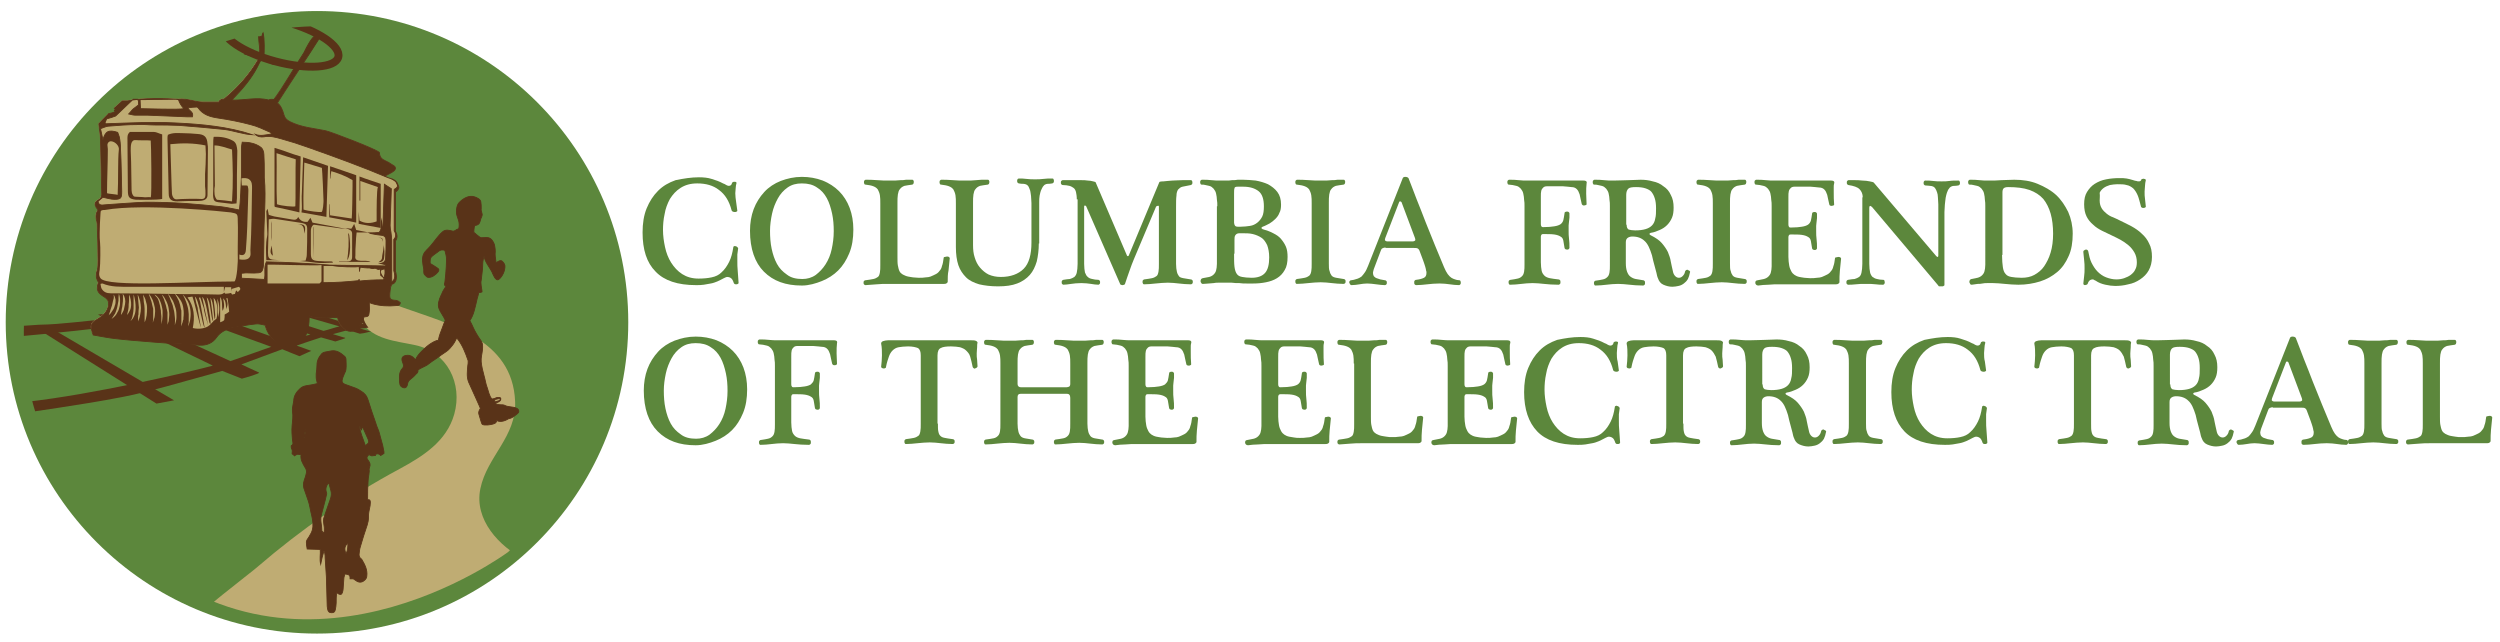 <?xml version="1.0" encoding="utf-8"?>
<!-- Generator: Adobe Illustrator 25.2.1, SVG Export Plug-In . SVG Version: 6.00 Build 0)  -->
<svg version="1.1" id="Layer_1" xmlns="http://www.w3.org/2000/svg" xmlns:xlink="http://www.w3.org/1999/xlink" x="0px" y="0px"
	 viewBox="0 0 612 157.1" style="enable-background:new 0 0 612 157.1;" xml:space="preserve">
<style type="text/css">
	.st0{fill:#5C873C;}
	.st1{clip-path:url(#SVGID_2_);fill:#BFAC73;}
	.st2{clip-path:url(#SVGID_4_);}
	.st3{fill:#593318;}
	.st4{fill:#BFAC73;}
	.st5{fill:#593318;stroke:#593318;stroke-width:0.212;stroke-miterlimit:10;}
	.st6{fill:none;stroke:#593318;stroke-width:1.93;stroke-miterlimit:10;}
</style>
<circle class="st0" cx="77.6" cy="78.9" r="76.2"/>
<g>
	<defs>
		<path id="SVGID_1_" d="M29.1,131.6l95.3-102.5l1.2-1.3c0,0,11.9,0.3,23,36.3c0,0,10.9,39.8-24.3,71.1
			C124.2,135.2,71.8,174.4,29.1,131.6z"/>
	</defs>
	<clipPath id="SVGID_2_">
		<use xlink:href="#SVGID_1_"  style="overflow:visible;"/>
	</clipPath>
	<path class="st1" d="M153.3,143.2c-8.3-2.3-17-2.3-24.8-6.2c-6.3-3.2-12.5-9.8-10.9-17.4c1.6-7.8,8.9-12.8,8.5-21.3
		c-0.6-15.4-16.3-19-28-23.2c-4.2-1.5-8.5-9.5-3.9-13.7c-0.7-0.6-0.4-0.9-0.6-1.8c-2.4,1.4-6.3,3.3-7.4,7.1c-1.2,4-0.4,8.6,2.1,12
		c3.3,4.5,8.3,4.7,13.4,5.8c7.8,1.7,11.6,9.4,9.5,16.9c-1.9,6.7-7.7,10.3-13.4,13.4c-12.5,6.7-24.1,14.8-34.8,24
		c-1.3,1.2-16.3,12.5-15.9,13.6c14.1,33.6,57.9,52.8,67.6,47c7.2-4.4,37.7-8.7,47.7-30C160.9,168.7,154.7,143.6,153.3,143.2z"/>
</g>
<g>
	<defs>
		<path id="SVGID_3_" d="M30.1,132l100.4-79.8l4.8-14c0,0-11.7-23.3-48.5-31.2c0,0-40.6-7.4-68.7,30.5C18.1,37.5-16.3,93.2,30.1,132
			z"/>
	</defs>
	<clipPath id="SVGID_4_">
		<use xlink:href="#SVGID_3_"  style="overflow:visible;"/>
	</clipPath>
	<g class="st2">
		<g>
			<g>
				<path class="st3" d="M90.2,80.2c-0.6-0.7-1.2-1.8-1.3-2.7l-7.2-1.7c1,0,1.8,0,2.6,0c0.4,0,0.8,0,1.1,0l3.7,1
					c0-0.7,0.2-1.4,0.5-2c-0.4,0.1-0.8,0.2-1.3,0.2l-1.8,0c-1.3,0-2.6-0.1-4-0.1c0.4,0.1,0.9,0.3,1.3,0.4c-1.3,0-2.5,0-3.9,0
					l-1.8-0.5c-1.4,0-2.7-0.1-4,0l1.7,0.5c-1.3,0-2.4,0-3.7,0.1l-2-0.6c-1.5,0-2.7,0-4,0.1l1.9,0.6c-1.8,0.1-3.4,0.2-5.2,0.2
					l-2.2-0.7c-1.5,0.1-3,0.1-4.2,0.2l2.1,0.7c-2.8,0.2-5.4,0.4-8.3,0.6l-2.4-0.9c-1.8,0.1-3.8,0.2-5.1,0.4l2.3,0.9
					c-3.9,0.3-7.8,0.6-11.9,0.9l-2.6-1.2c-2.2,0.1-4.6,0.2-6.5,0.4l2,1.2c-5.3,0.3-10.5,1.2-16.5,1.3c0,0-23.7,1.7-29.2,1.3
					c-0.9-0.1-1.2-0.5-1.1-2.6c0-0.6-0.9-0.9-1.2-1.4c-0.1-0.1-0.5-0.2-1.3-0.3c-2.8-0.2-5.5-0.5-8.3-0.7c-0.6,0-1.2-0.1-2.1-0.2
					l1,1.6c-0.1,0-0.2,0-0.4,0c-1-0.1-5.1-0.6-5.5-0.7c-0.1,0-0.2,0-0.3,0c-0.7-0.1-1.4-0.1-2.1-0.2l0.7,1.6c1.9,0.2,3.7,0.5,6,0.7
					c2.1,0.2,2.8,0.5,3,0.8c2.7,4.5,6.2,10,10.6,17l0.4,0.7c-2.5-0.2-4.4-0.3-6.3-0.4c-1.9-0.1-3.7-0.3-5.6-0.4l1.7,3.9
					c1.3,0.1,2.6,0.2,3.9,0.2c2.9,0.2,5.7,0.3,8.8,0.5c0.5,0.8,1,1.6,1.6,2.5c0.4,0.6,0.9,1.2,1.1,1.8c0.1,0.5,1.3,0.7,3.1,0.7
					c5.1,0.1,10.4,0,16-0.4c0,0-4.4-3.4-4.4-3.4c10.9-1.8,19.4-2.8,30.3-4.9c7.2-1.4,14.2-3.6,21.3-5.5c1.1-0.3,2.2-0.6,3.2-0.9
					l4.8,1.9c0.8-0.2,4.6-1.3,4.2-1.5c-1.2-0.5-4.3-2-4.3-2l10-3.7c0,0,4.1,1.7,4.2,1.7c1-0.4,1.9-0.9,2.9-1.3l-3.6-1.3
					c2-0.7,3.9-1.3,6-2c0,0,3.5,1,3.5,1c0.8-0.3,1.7-0.5,2.4-0.8c0.1-0.1-0.2-0.2-0.4-0.2c-0.6-0.2-2.6-0.8-2.6-0.8s2.5-0.7,3.7-1
					l2.9,0.9c1.7-0.2,1.7-0.4,2.7-0.5l-2.7-0.8C89,80.4,89.6,80.3,90.2,80.2z M6.2,98.4l-2.2-16c7.8-0.7,21.8-2.1,27.2-3l20.9,10.1
					C47.5,90.8,22.8,96.6,6.2,98.4z M56.4,88.4l-20.7-9.5c3.9-0.4,7.8-0.7,11.7-1.1c0.2,0.1,0.4,0.1,0.6,0.2
					c1.8,0.7,3.7,1.4,5.6,2.2c1.2,0.5,12.8,4.7,12.8,4.7S57.1,88.2,56.4,88.4z M69.6,83.5l-17.1-6.1c2.7-0.2,5.3-0.4,8-0.7l15.5,5.2
					C74,82.5,71.8,82.8,69.6,83.5z M79.2,81l-14.3-4.6c1.7-0.1,3.1-0.2,5-0.3l13.2,3.8C81.8,80.2,80.5,80.7,79.2,81z M74.5,75.8
					c1,0,1.8,0.1,2.9,0.1L89,79.2c-0.9,0.1-1.7,0.3-2.6,0.4C85.2,79.4,74.5,75.9,74.5,75.8z"/>
			</g>
			<polygon class="st3" points="38.3,98.8 42.6,98 12.1,80.1 8.9,80.3 			"/>
		</g>
		<g>
			<path class="st4" d="M96.5,73.5c-0.8-0.1-1.1-0.3-1.1-1.1c0-0.6,0.1-1.3,0.2-1.9c0-0.3,0.2-0.6,0.3-0.9c0.4-0.1,0.7-0.3,0.9-0.7
				c0.5-0.9,0.1-2.3,0-2.5v-7.4c0.7-0.9,0.3-1.9,0-2.4v-9.6c0.4-0.2,0.7-0.6,0.8-0.9c0.1-0.3,0-0.5-0.1-0.7
				c-0.1-0.2-0.2-0.5-0.3-0.7c-0.2-0.3-0.4-0.5-0.8-0.7c-0.3-0.2-0.7-0.3-1.1-0.4c-0.3-0.1-0.5-0.2-1.1-0.5c0.7-0.4,2.5-1.1,2.6-1.8
				c0.1-0.6-0.7-0.9-1-1.1c-0.4-0.3-0.9-0.6-1.4-0.8c-0.9-0.4-1.5-0.9-1.5-2c0-0.6-12.1-5.2-13.2-5.4c-2.9-0.6-5.9-0.8-8.7-2.2
				c-0.8-0.4-1.3-0.9-1.5-1.7c-0.3-1.1-0.7-2.2-1.6-2.9c1.8-2.9,5.8-8.8,7.5-11.6c-0.3,0-1.1-0.1-1.3-0.1c-1.8,2.7-5.2,8.5-7.2,11
				c-0.3-0.2-1-0.1-1.2,0.1c-2.9-0.8-5.9,0.1-9,0c0.3-0.4,0.5-0.6,0.7-0.8c2.1-2.2,3.9-4.6,5.3-7.4c0.3-0.6,0.7-1.2,1.1-1.8
				c1.1,0.2,2,1,3,1.2c0.1-0.3,0.4-0.2,0.5-0.4c0.3,0-2.3-0.9-2.9-1.3c0.1-1.4,0.3-2.8-0.1-4.4c-0.2,0.3-0.2,0.5-0.3,0.7
				c-0.2-0.1-0.3-0.2-0.6-0.4c0,1.3,0.4,2.5-0.2,3.7c-1.2-0.3-2.3-0.6-3.5-0.8c0,0.1,0,0.1,0,0.2c1.1,0.3,2.3,0.7,3.6,1.1
				c-2.3,4-5.2,7.2-8.6,10c-0.4-0.2-1.2,0.3-1.2,0.7c-1.3,0-2.6,0-3.8,0c-2.1,0-4.1-1-6.2-0.7c-2.8-0.2-8.6-0.4-12.4,0.4l0,0
				c-0.7,0-1.5,0-2.2,0c-0.5,0-1,0.1-1.3,0.7c-0.2,0.5,0.1,1.1,0.7,1.5c0.2,0.1,0.5,0.2,0.9,0.4c-1.7,0.8-3.5,0.2-5,1.2
				c0,0.6-0.1,1.3-0.1,1.9c0.1,1.3,0.4,2.6,0.4,3.8c0.1,4.5,0.2,8.9,0.3,13.4c0,0.7-0.3,1.1-0.9,1.4c-0.8,0.5-0.9,0.9-0.5,1.7
				c0.1,0.2,0.3,0.4,0.5,0.7c-0.6,0.9-0.6,1.8-0.3,2.8c0.1,0.4,0.1,0.8,0.1,1.1c0.1,2.8,0.2,5.6,0.2,8.4c0,0.8,0,1.8-0.2,2.5
				c-0.4,1.1-0.3,2,0.3,2.9c-0.6,1.8-0.3,2.5,1.3,3.5c1.2,0.7,1.4,1.5,1,2.8c-0.5,1.4-1.6,2.2-2.8,2.9c-1.1,0.6-1.4,1.2-1.2,2.4
				c0.1,0.4,0.2,0.8,0.4,1.3c1.8,0.3,3.6,0.7,5.5,0.9c3.3,0.4,6.7,0.6,10,0.9c3.5,0.3,7,0.4,10.5,0.7c1.8,0.1,3.2-0.5,4.2-1.9
				c0.9-1.3,2.2-1.9,3.6-2.3c2-0.4,4-0.8,6-1c0.6-0.1,1.5,0.1,2.3,0.3c0.7,2.8,2.8,4.8,5.3,4.8c3.1,0,5.5-3.1,5.5-7c0,0,0-0.1,0-0.1
				c0.6,0.3,1.2,0.5,1.9,0.5c1.1,0,2.3-0.1,3.5-0.1c0.5,0,1,0,1.5,0c0.5,2,1.8,3.4,3.2,3.4c1.5,0,2.8-1.4,3.3-3.5
				c1.1-0.1,1.2-0.2,1.3-1.3c0.1-0.7,0-1.4,0-2.2c0.3,0.1,0.5,0.1,0.6,0.2c2,0.6,4,0.7,6.1,0.5c0.4,0,0.8,0,0.9-0.7
				C97.4,73.5,96.9,73.5,96.5,73.5z"/>
			<g>
				<path class="st5" d="M96.5,73.5c-0.8-0.1-1.1-0.3-1.1-1.1c0-0.6,0.1-1.3,0.2-1.9c0-0.3,0.2-0.6,0.3-0.9c0.4-0.1,0.7-0.3,0.9-0.7
					c0.5-0.9,0.1-2.3,0-2.5v-7.4c0.7-0.9,0.3-1.9,0-2.4v-9.6c0.4-0.2,0.7-0.6,0.8-0.9c0.1-0.3,0-0.5-0.1-0.7
					c-0.1-0.2-0.2-0.5-0.3-0.7c-0.2-0.3-0.4-0.5-0.8-0.7c-0.3-0.2-0.7-0.3-1.1-0.4c-0.3-0.1-0.5-0.2-1.1-0.5
					c0.7-0.4,2.5-1.1,2.6-1.8c0.1-0.6-0.7-0.9-1-1.1c-0.4-0.3-0.9-0.6-1.4-0.8c-0.9-0.4-1.5-0.9-1.5-2c0-0.6-12.1-5.2-13.2-5.4
					c-2.9-0.6-5.9-0.8-8.7-2.2c-0.8-0.4-1.3-0.9-1.5-1.7c-0.3-1.1-0.7-2.2-1.6-2.9c1.8-2.9,8.4-12.8,10.2-15.7
					c-0.3,0-0.5-3.2-3.7,3.4c-1.8,2.7-5.4,9-7.4,11.5c-0.3-0.2-1-0.1-1.2,0.1c-2.9-0.8-5.9,0.1-9,0c0.3-0.4,0.5-0.6,0.7-0.8
					c2.1-2.2,4.1-4.6,5.5-7.3c0.3-0.6,0.6-1.3,1-1.8c1.1,0.2,2,1,3,1.2c0.1-0.3,0.4-0.2,0.5-0.4c0.3,0-2.3-0.9-2.9-1.3
					c0.1-1.4,0.2-4.6-0.2-6.1c-0.2,0.3-0.2,0.7-0.3,0.9c-0.2-0.1-0.5,0.2-0.8,0.1c0,1.3,0.6,3.6,0,4.8c-1.2-0.3-2.3-0.6-3.5-0.8
					c0,0.1,0,0.1,0,0.2c1.1,0.3,2.3,0.7,3.6,1.1c-2.3,4-5.2,7.2-8.6,10c-0.4-0.2-1.2,0.3-1.2,0.7c-1.3,0-2.6,0-3.8,0
					c-2.1,0-4.1-1-6.2-0.7c-2.8-0.2-8.6-0.4-12.4,0.4l0,0c-0.7,0-1.5,0-2.2,0c-0.5,0-1,0.1-1.3,0.7c-0.2,0.5,0.1,1.1,0.7,1.5
					c0.2,0.1-1-0.1-0.1,0.4c-1.7,0.8-2.5,0.3-4,1.2c0,0.6-0.1,1.3-0.1,1.9c0.1,1.3,0.4,2.6,0.4,3.8c0.1,4.5,0.2,8.9,0.3,13.4
					c0,0.7-0.3,1.1-0.9,1.4c-0.8,0.5-0.9,0.9-0.5,1.7c0.1,0.2,0.3,0.4,0.5,0.7c-0.6,0.9-0.6,1.8-0.3,2.8c0.1,0.4,0.1,0.8,0.1,1.1
					c0.1,2.8,0.2,5.6,0.2,8.4c0,0.8,0,1.8-0.2,2.5c-0.4,1.1-0.3,2,0.3,2.9c-0.6,1.8-0.3,2.5,1.3,3.5c1.2,0.7,1.4,1.5,1,2.8
					c-0.5,1.4-1.6,2.2-2.8,2.9c-1.1,0.6-1.4,1.2-1.2,2.4c0.1,0.4,0.2,0.8,0.4,1.3c1.8,0.3,3.6,0.7,5.5,0.9c3.3,0.4,6.7,0.6,10,0.9
					c3.5,0.3,7,0.4,10.5,0.7c1.8,0.1,3.2-0.5,4.2-1.9c0.9-1.3,2.2-1.9,3.6-2.3c2-0.4,4-0.8,6-1c0.6-0.1,1.5,0.1,2.3,0.3
					c0.7,2.8,3.1,5.3,5.5,5.3c4.1,0,5.3-3.6,5.3-7.5c0,0,0-0.1,0-0.1c0.6,0.3,1.2,0.5,1.9,0.5c1.1,0,2.3-0.1,3.5-0.1
					c0.5,0,1,0,1.5,0c0.5,2,1.8,3.4,3.2,3.4c1.5,0,2.8-1.4,3.3-3.5c1.1-0.1,1.2-0.2,1.3-1.3c0.1-0.7,0-1.4,0-2.2
					c0.3,0.1,0.5,0.1,0.6,0.2c2,0.6,4,0.7,6.1,0.5c0.4,0,0.8,0,0.9-0.7C97.4,73.5,96.9,73.5,96.5,73.5z M45.1,26.6
					c-1.6,0.3-8.8,0-10.7,0c0-0.6-0.1-1.4-0.1-2.1c0,0,0-0.1,0.1-0.1l8.1-0.1c0.4,0,0.8,0,1.2,0.1C43.8,24.8,44.3,26,45.1,26.6z
					 M65.2,64.1c-0.7,1.5-0.1,3-0.5,4.3c-1.9-0.1-3.7-0.2-5.6-0.3v-1.2c0.4,0,0.8-0.1,1.1-0.1c0.9,0,1.9,0.1,2.8,0
					c0.9,0,1.2-0.3,1.4-1.2c0.1-0.4,0.1-0.8,0.1-1.2c0-1.8,0.1-3.5,0.1-5.3c-0.1-5.2,0.6-10.4,0.1-15.6c0-0.3,0-0.7,0-1
					c0-1.6,0-3.2-0.1-4.7c0-0.6-0.3-1.4-0.7-1.7c-1.3-1-2.9-1.3-4.6-1.3c-0.1,0.6-0.2,1-0.2,1.5c0,2.3,0,4.6,0,6.8
					c0,1.1-0.3,7.3-0.5,8.3c-1.8-0.3-2.8-0.6-4.5-0.8c-2.9-0.3-5.9-0.6-8.8-0.8c-3.2-0.2-6.3-0.3-9.5-0.3c-3.2,0.1-6.4,0.4-9.6,0.6
					c-0.4,0-0.8,0.1-1.2,0.1c-0.5,0-0.9-0.2-1-0.9c0.4-0.4,0.9-0.8,1.2-1c1.1,0.2,1.9,0.5,2.8,0.5c1.6,0,1.8-0.3,1.8-1.9
					c-0.1-3.5-0.1-7-0.3-10.5c0-1-0.1-2-0.3-2.9c-0.1-0.4-0.3-0.8-0.4-1.1c-2.2-0.7-3-0.3-3.6,1.8c-0.2-0.9-0.4-1.7-0.6-2.7
					c0.6-0.2,1.2-0.5,1.8-0.6c2.4-0.2,4.8-0.4,7.2-0.4c1.5-0.1,2.9,0.1,4.4,0.1c2,0,4,0,5.9,0.1c3.7,0.3,7.4,0.6,11.1,1
					c2.3,0.3,4.6,1.2,6.9,1.3c-6.1-2-12.5-2.6-18.9-2.9c-5.7-0.3-11.4,0-17.1,0.2c0,0-0.1-0.1-0.2-0.2c0.1-0.3,0.3-0.7,0.4-1
					c0.8-0.2,1.4-0.4,2.2-0.7c1.4-1.3,2.8-2.7,4.3-4.1l1.1,0c0.1,0.2,0.1,0.3,0.2,0.5c0,0.3,0,0.6,0,0.9c-0.4,0.3-0.8,0.6-1.2,0.9
					c-0.4,0.3-0.6,0.7-1.2,1.3c0.8,0.2,1.2,0.3,1.7,0.3c1,0,2,0,3,0c3.2,0.1,6.4,0.3,9.6,0.4c0.4,0,0.8,0,1.3,0
					c0.4-1.2-0.8-1.4-1.1-2.2c0.8-0.1,1.5-0.2,2.2-0.2c0.1,0,0.2,0.1,0.3,0.2c1.2,1.7,2.9,2.2,4.9,2.5c2.7,0.4,5.3,0.9,7.9,1.6
					c1.7,0.4,3.3,1.2,4.9,1.9c0.1,0,0.1,0.2,0.3,0.4c-1.4,0.2-2.7,0.6-4,0.1c0.6,0.6,1.4,0.7,2.1,0.6c1.5-0.3,2.9,0.1,4.3,0.5
					c2.2,0.6,4.4,1.3,6.6,2.1c6.5,2.3,13.1,4.7,19.5,7.4c0,0,0.9,0.3,1.2,0.5c0.3,0.2,0.5,0.3,0.7,0.5c0.1,0.2,0.2,0.4,0.3,0.6
					c0.1,0.2,0.1,0.4,0.1,0.5c-0.1,0.4-0.5,0.6-0.7,0.7l-0.1,0.1v10l0,0.1c0,0,0.8,1.1,0,2l-0.1,0.1v7.6l0,0.1c0,0,0.5,1.4,0,2.2
					c-0.1,0.2-0.3,0.4-0.5,0.5c0-0.2,0-0.4,0-0.4c0-3.4,0-6.5,0-9.6c0-0.7-0.1-1.4-0.2-2.2c-0.1-0.5-0.2-1.1-0.2-1.6
					c0.1-3,0.2-6,0.3-9c-0.6-0.4-1.1-0.7-1.7-1.1c-0.1,3.9-0.3,7.7-0.4,11.5c0,0-0.1,0-0.1,0c-0.1-0.9-0.1-1.8-0.2-2.7
					c-0.2,1,0.2,2.2-0.6,3C92,57,91.2,57,90.4,57c0.2,0.1,0.3,0.2,0.5,0.2c0.8,0.2,1.7,0.3,2.5,0.4c0.8,0.1,1.1,0.5,1.1,1.3
					c0,1.4,0,2.8-0.1,4.2c0,0.9-0.5,1.3-1.3,1.4c0.4,0.1,0.9,0.2,1.3,0.3l-0.1,0.3L81,64.9c0,0,0,0,0,0
					C75.7,64.5,70.5,64.2,65.2,64.1z M93.9,68.1c-0.2-0.3-0.4-0.7-0.6-1c-0.1-0.3-0.3-0.7-0.1-0.9c0.1-0.2,0.6-0.3,1-0.4
					C94.3,66.7,94.3,67.4,93.9,68.1z M88,68.8c0-0.2-0.1-0.3-0.1-0.5c0,0.1-0.1,0.4-0.1,0.4c-2.9,0.3-5.8,0.5-8.7,0.5V65h2.3
					c1.2,0.3,6.3,0.5,6.5,0.2c0.1,0.6,0.1,1,0.1,1.3c0-0.3,0.1-0.8,0.2-1.1c0.7,0.1,1.3,0.2,1.9,0.2c0.5-0.1,1,0.3,1.5,0.1
					c0.5-0.2,0.9,0.6,1.5,0.1c0,0.6,0.1,1.1,0.1,1.6c0.3,0.2,0.6,0.5,0.9,0.8c-0.1,0.1-0.2,0.3-0.3,0.3C91.7,68.5,89.9,68.6,88,68.8
					z"/>
				<path class="st3" d="M31.8,32.3c-0.7,0.6-0.6,1.3-0.6,1.9c0,4.1,0.1,8.3,0.1,12.4c0,1.7,0.3,2.1,2,2.3c0.4,0,5.3,0.1,6.4-0.2
					c0-5.2,0-10.6,0-15.8c-0.8-0.2-1.4-0.6-2-0.6C35.8,32.3,33.8,32.3,31.8,32.3z"/>
				<path class="st3" d="M48.4,32.8c-1.2-0.1-2.4-0.2-3.6-0.2c-1.2,0-2.4-0.2-3.7,0.4c-0.1,0.3-0.1,0.6-0.1,0.9
					c0.1,4.5,0.2,9,0.3,13.5c0,1.4,0.7,1.9,2.1,1.9c1.7-0.1,3.4-0.1,5.1-0.1c1,0,2.3-0.2,2.3-1.4c0-3.8,0.1-7.5,0.1-11.3
					c0-0.4,0-0.9-0.1-1.3C50.7,33.5,50,32.9,48.4,32.8z"/>
				<path class="st3" d="M57.1,34.5c-1.4-0.8-3-1.1-4.8-1c-0.1,0.6-0.1,1-0.1,1.5c0,3.8,0,7.5,0,11.3c0,0.7-0.1,1.4,0,2
					c0.1,0.8,0.4,1.1,1.2,1.2c1.1,0.1,2.2,0.3,3.3,0.4c0.4,0,0.8-0.1,1.2-0.1c0-0.5,0.1-0.9,0.1-1.3c0-1.9,0-3.8,0-5.6
					c0-2,0.1-4,0.1-6C58,35.9,57.9,35,57.1,34.5z"/>
				<path class="st3" d="M67.5,50.7c1.9,0.4,3.8,0.8,5.8,1.3c0.1-4.5,0.2-9.1,0.3-13.7c-2.2-0.6-4.2-1.5-6.4-2.1c0,4.9,0,9.5,0,14.3
					C67.2,50.5,67.3,50.7,67.5,50.7z"/>
				<path class="st3" d="M73.9,50.5c0,0.6,0,0.9-0.1,1.5c2.2,0.4,4.1,0.7,6.1,1.1c0.1-4.2,0.3-8.3,0.4-12.5c-2-0.7-4-1.4-6.1-2.1
					c-0.1,3-0.2,5.9-0.3,8.7C73.8,48.3,73.9,49.4,73.9,50.5z"/>
				<path class="st3" d="M81.1,64c-1.1,0-2.2,0-3.2-0.1c-1.5-0.1-1.8-0.5-1.8-1.9c0-1.8,0-3.6,0-5.4c0-0.6,0.1-1.2,0.7-1.6
					c0.3,0,7.6,1.1,8.1,1.1c-0.6-0.2-8-1.5-8.4-1.6c-0.2-0.4-0.3-0.8-0.5-1.2c-0.3,0.4-0.5,0.7-0.7,1c-1,0.1-1.8-0.2-2.3-1.2
					c-0.4,0.9-1,0.7-1.7,0.6c-1.4-0.2-2.7-0.5-4.1-0.7c-0.5-0.1-1-0.3-1.4-0.4c-0.1-0.5-0.2-0.9-0.3-1.5c-0.2,0.4-0.3,0.5-0.3,0.7
					c0.1,1.5,0.1,3,0.2,4.5c0,0.5,0.1,1,0,1.5c-0.4,1.9-0.3,3.8-0.2,5.9c2.1,0,4.1,0,6.1,0c-0.6,0-1.2,0-1.8,0c-0.8,0-1.6,0-2.4-0.1
					c-1.3-0.1-1.5-0.5-1.5-1.8c0-1.2,0.1-2.4,0.1-3.6c0-1.4,0.1-2.9,0.1-4.5c0.6-0.1,1.1-0.2,1.6-0.1c2.2,0.3,4.4,0.7,6.6,1
					c0.9,0.2,1.2,0.5,1.2,1.5c0,2.1,0,4.2-0.1,6.3c0,0.5-0.2,1-0.3,1.4c-0.6,0-1,0.1-1.4,0.1c1.3,0.1,2.6,0.2,3.9,0.4
					c1.4,0.2,2.8,0,4.2,0C81.4,64,81.3,64,81.1,64z"/>
				<path class="st3" d="M87.2,42.9c-2.1-0.7-4.2-1.5-6.4-2.2c0,1.1,0,2.1,0,3c0,0,0,0,0.1,0c0-0.6,0.1-1.1,0.2-1.8
					c1.9,0.6,3.6,1.2,5.2,2.2c0,0.6,0,1.1,0,1.6c0,0.9-0.1,7.6-0.2,7.8c-1.8-0.3-3.5-0.5-5.3-0.8c0-1-0.1-1.9-0.1-2.7
					c0,0-0.1,0-0.1,0c0,1.1,0,2.1,0,3.2c2.2,0.4,4.4,0.8,6.6,1.3C87.2,50.7,87.2,46.9,87.2,42.9z"/>
				<path class="st3" d="M93.2,45c-1.7-0.6-3.4-1.1-5.2-1.8c0,2.1,0,4,0,5.9c0.1,0,0.1,0,0.2,0c0-1.5,0-3.1,0-4.8
					c1.5,0.5,2.9,1,4.3,1.5c-0.3,0.7-0.3,5.8-0.3,5.8c0,0.9,0,1.7,0,2.6c-1.4,0.5-2.8,0.6-4.2-0.2c-0.1-0.7-0.1-1.5-0.2-2.2
					c0,0,0,0,0,0c0,1,0,2,0,3c1.8,0.3,3.5,0.7,5.4,1C93.2,52.2,93.2,48.6,93.2,45z"/>
				<path class="st3" d="M87,62.6c0-1,0-2,0.1-3c0-0.8,0.1-1.7,0.2-2.7c1.1,0,2,0,2.9,0c-1-0.2-2-0.4-3-0.6
					c-0.1-0.4-0.3-0.8-0.5-1.5c-0.3,0.6-0.5,0.9-0.7,1.2c-0.5-0.1-1-0.1-1.5-0.2c1.4,0.5,1.7,0.7,1.7,1.5c0,1.8,0,3.7,0,5.5
					c0,0.9-0.3,1.2-1.3,1.2c-0.6,0-1.3,0-1.9,0c0,0,0,0.1,0,0.1c2.5,0,4.9,0,7.7,0C89.6,63.4,86.6,64.6,87,62.6z"/>
				<path class="st3" d="M85.5,57.6c0-0.2-0.2-0.4-0.3-0.6c0.3,2.3,0.1,4.4-0.2,6.7C85.7,62.8,85.9,60.5,85.5,57.6z"/>
				<path class="st3" d="M93.4,63.5C93.4,63.5,93.4,63.5,93.4,63.5c-0.1,0.2-0.2,0.3-0.4,0.4c-0.1,0.1-0.3,0.3-0.4,0.3
					c0.8,0,1.3-0.3,1.4-0.9c0.2-1.2,0.1-2.3-0.1-3.5c0.1,0.5-0.1,1.1-0.1,1.5c-0.1,0.4-0.1,0.8-0.2,1.1
					C93.5,62.8,93.6,63.2,93.4,63.5z"/>
				<path class="st3" d="M74.5,57.2c0.5-1.9,0.1-2.4-1.6-2.3C74.5,54.9,74.4,56.1,74.5,57.2z"/>
				<path class="st3" d="M76.7,63.2C76.7,63.6,76.8,63.2,76.7,63.2c0.1-2.3,0.1-4.7,0.1-7.1c0,0,0-0.6-0.1-0.6
					C76.7,57.8,76.7,60.8,76.7,63.2z"/>
				<path class="st3" d="M66.5,54.7c0,0-0.1-0.6-0.1-0.6c0,1.2,0,3.8,0,4.9c0,0,0.1-0.9,0.1-0.9C66.5,57,66.5,55.9,66.5,54.7z"/>
				<path class="st3" d="M66.8,62.6c-0.1-0.8-0.2-1.6-0.3-2.5C66.2,61.4,66,62,66.8,62.6z"/>
				<path class="st3" d="M93.7,59.2c0.1-1.1-0.4-1-1.2-1C93.5,58.2,93.6,58.5,93.7,59.2z"/>
			</g>
			<path class="st4" d="M56.6,71.4c0-0.4,0-0.7,0-1.1c-0.6,0-1.1,0-1.5,0c-0.1,0.4-0.2,0.8-0.3,1.2c0-0.4,0-0.8,0-1.3
				c-1.2,0-2.2,0-3.2,0c-6.6,0-13.2,0-19.8,0c-2.3,0-4.6,0.1-6.7-0.8c-0.1,0-0.2,0-0.5,0.1c0.1,0.4,0.1,0.9,0.3,1.2
				c0.5,0.8,1.2,1.1,2.2,1.1c6,0,12,0.1,18,0.2c2.7,0,5.5,0,8.2,0.1c0.6,0,1.2,0,1.6-0.5c0.1,0.1,0.2,0.3,0.3,0.3
				c0.5,0,1-0.1,1.4-0.2c0.2,0.8,0.6,0.1,0.9,0.3c0.1-0.4,0.2-0.6,0.3-0.9c0.2,0.1,0.3,0.3,0.4,0.4c0.4-0.4,1-0.7,0.3-1.3
				c-0.6,0.2-1.1,0.3-1.7,0.5C56.7,70.7,56.6,71.1,56.6,71.4z"/>
			<path class="st4" d="M57.4,68.9c0.6-0.5,0.9-4.9,0.8-6.4c0-0.7,0-1.4,0-2.1c0-2.1,0.1-4.3,0-6.4c0-1.7-0.1-1.7-1.7-2
				c-0.7-0.1-21.3-2.3-30.8-0.6c-1.3,0-1,0.4-1.1,0.9c-0.1,1.6-0.2,3.2-0.2,4.8c0,0.8,0,1.6,0.1,2.4c0.1,0.7,0.1,5.1-0.1,6.6
				c-0.1,0.6-0.3,1.3,0.2,2C26.1,70.4,47.2,68.9,57.4,68.9z"/>
			<path class="st4" d="M29.1,36.6c0.1-0.9-0.9-1.9-1.8-2c-0.5-0.1-1,0.3-1,0.9c0,0.3,0.1,0.7,0.1,1c0,3.3-0.2,7.5-0.2,10.8
				c0,0.1,2.5,0.3,2.6,0.4C29,44.4,28.8,39.1,29.1,36.6z"/>
			<path class="st4" d="M54.4,78.7c0.2-0.1,0.4-0.2,0.5-0.4C55,77.8,55,77.4,55,77c0.4-0.2,0.7-0.4,1.1-0.7
				c-0.1-1.1-0.2-2.2-0.4-3.3c-0.1,0-0.2,0-0.3,0c0.1,0.5,0.3,0.9,0.3,1.4c0,0.4-0.2,0.9-0.3,1.3c-0.2-2-0.2-2-0.8-2.7
				c0.2,1,0.5,2-0.1,3.1c-0.3-1.2,0.1-2.3-0.6-3.4c0,2.2,0,4.2,0,6.2C54.2,78.8,54.3,78.7,54.4,78.7L54.4,78.7z"/>
			<path class="st4" d="M65.5,64.8c0,1.6,0,3.2,0,4.6c1.5,0,12.6,0,12.7,0c0.2-0.2,0.5-0.4,0.5-0.6c0-1.3,0-2.5,0-3.9
				C77.3,65.1,66,64.7,65.5,64.8z"/>
			<path class="st4" d="M49,72.8c-0.1,0-0.2,0.1-0.3,0.1c0.1,0.3,0.2,0.7,0.3,1c0.1,0.3,1,6,1.1,6.3c-0.6-0.6-1.4-7-2.4-7.6
				c0.2,1,0.4,1.9,0.7,2.8c-0.1,0,0.8,4.8,0.8,4.8c-0.4-0.9-1.7-6.7-2.1-7.6l-1.2,0.2c1.7,2.3,1.8,4.9,1.3,7.5
				c1.2,0.3,2.7,0.2,3.7-0.4c0.8-0.5,1.2-1.3,2.1-1.9c0.5-2,0.2-4.1-0.7-5.1c0,1.2,0.6,4.2,0.3,5.3c-0.4-1-0.2-4.2-1.1-5.3
				c0.2,1.2,0.6,4.8,0.7,5.8c-0.7-0.9-0.5-4.9-1.6-5.9c0.2,0.9,0.3,1.6,0.4,2.2c0.7,4,0.6,4.6,0.4,4.2l-0.1-0.1
				c-0.3-0.8-0.8-5.8-1.8-6.4c0.2,0.9,1.3,6.4,1.5,7.1c0,0-1.2-4-1.1-4.3C49.6,74.7,49.3,73.5,49,72.8z"/>
			<path class="st4" d="M53.4,77.7c0.4-1.6,0.4-3.1-0.2-4.6C53.3,74.7,53.4,76.2,53.4,77.7z"/>
			<path class="st4" d="M36.9,34.4c-0.9-0.1-2.7,0-3.7-0.1c-1.2-0.1-1.2,1.4-1.2,2.6c0,0.9,0.1,1.9,0.1,2.8c0,2.1,0.1,4.1,0.1,6.2
				c0,0.9,0,1.6,0.6,2.2c0.1,0.1,2.3,0.1,2.7,0.2c0.5,0,1-0.1,1.4,0C37.2,47.9,37,34.8,36.9,34.4z"/>
			<path class="st4" d="M49,48.7c1,0.1,1.3-0.2,1.3-1.2c0-0.6,0-1.3-0.1-1.9c0-0.1,0-2.8,0-3c0.1-1.6,0.2-3.2,0.2-4.9
				c0-0.7-0.1-1.4-0.1-2.1c-2.9-0.6-5.7-0.6-8.6-0.3c0.1,2.6,0.3,10.8,0.4,12.2c0.1,0.6,0.4,1.3,1.1,1.3C44,48.7,48.2,48.6,49,48.7z
				"/>
			<path class="st4" d="M56.8,36.6c-1.5-0.4-2.8-1-4.3-1c0,3.4,0.1,6.6,0.1,9.9c0,0.2-0.1,0.5-0.1,0.7c0,0.9-0.1,1.9,0.6,2.7
				c1.2,0.1,2.4,0.2,3.7,0.4C57.1,44.9,57,40.8,56.8,36.6z"/>
			<path class="st4" d="M72.3,50.5c0.1-0.9,0-10.6,0.1-11.5c-1.5-0.5-3-0.9-4.7-1.5c0.1,4.3-0.1,8.4,0.1,12.5
				C68.9,50.4,71.9,50.7,72.3,50.5z"/>
			<path class="st4" d="M78.8,41.1c-1.4-0.4-2.8-0.9-4.3-1.3c-0.1,4-0.3,7.8-0.2,11.5c1.2,0.4,4.1,0.7,4.4,0.6
				c0.4-0.1,0.5-2.5,0.5-2.7C79.2,48.3,78.9,41.8,78.8,41.1z"/>
			<g>
				<path class="st4" d="M27.8,72.1c0.3,0.4,0.4,0.8,0.5,1.3c0,0.5,0,1-0.2,1.4c-0.1,0.5-0.3,0.9-0.6,1.3c-0.1,0.2-0.3,0.4-0.4,0.6
					c-0.2,0.2-0.3,0.3-0.5,0.5c0.1-0.2,0.2-0.4,0.2-0.6c0.1-0.2,0.2-0.4,0.2-0.6c0.1-0.4,0.3-0.8,0.4-1.2c0.1-0.4,0.2-0.8,0.3-1.3
					C27.9,73,27.9,72.6,27.8,72.1z"/>
				<path class="st4" d="M29.1,71.9c0.2,0.5,0.3,1.1,0.3,1.7c0,0.6,0,1.1-0.2,1.7c-0.1,0.6-0.4,1.1-0.7,1.6
					c-0.3,0.5-0.8,0.9-1.2,1.2c0.3-0.5,0.6-0.9,0.9-1.4c0.2-0.5,0.4-1,0.5-1.5c0.1-0.5,0.2-1,0.3-1.6C29,73,29,72.5,29.1,71.9z"/>
				<path class="st4" d="M30,71.9c0.2,0.2,0.3,0.4,0.4,0.6c0,0.1,0.1,0.2,0.1,0.3c0,0.1,0.1,0.2,0.1,0.3c0.1,0.5,0.1,0.9,0,1.4
					c-0.1,0.5-0.2,0.9-0.3,1.4c-0.1,0.2-0.2,0.4-0.3,0.6c-0.1,0.2-0.2,0.4-0.4,0.6c0-0.2,0.1-0.5,0.1-0.7c0-0.2,0.1-0.4,0.1-0.7
					c0.1-0.4,0.2-0.9,0.2-1.3c0.1-0.4,0.1-0.9,0.1-1.3c0-0.2,0-0.4,0-0.7C30.1,72.4,30.1,72.2,30,71.9z"/>
				<path class="st4" d="M31.6,72.1c0.2,0.4,0.3,0.8,0.4,1.3c0.1,0.4,0.1,0.9,0.1,1.3c0,0.4-0.1,0.9-0.3,1.3
					c-0.2,0.4-0.4,0.8-0.7,1.1c0.1-0.4,0.2-0.8,0.3-1.3c0.1-0.4,0.1-0.8,0.1-1.3C31.6,73.9,31.6,73,31.6,72.1z"/>
				<path class="st4" d="M32.7,72.1c0.2,0.5,0.3,1.1,0.4,1.7c0.1,0.6,0.1,1.1,0.1,1.7c0,0.6-0.1,1.2-0.3,1.7c-0.2,0.5-0.5,1.1-1,1.4
					c0.4-0.4,0.5-1,0.6-1.5c0.1-0.5,0.2-1.1,0.2-1.6C32.7,74.4,32.7,73.3,32.7,72.1z"/>
				<path class="st4" d="M33.7,72.1c0.3,0.5,0.4,1.1,0.6,1.6c0.1,0.6,0.2,1.2,0.2,1.7c0,0.6-0.1,1.2-0.2,1.7
					c-0.1,0.6-0.3,1.1-0.5,1.6c0-0.3,0-0.6,0-0.9c0-0.3,0-0.6,0.1-0.8c0-0.6,0-1.1,0.1-1.7C33.9,74.4,33.8,73.3,33.7,72.1z"/>
				<path class="st4" d="M35,72.1c0.3,0.5,0.6,1,0.7,1.6c0.2,0.6,0.3,1.1,0.3,1.7c0,0.6,0,1.2-0.1,1.8c-0.1,0.6-0.2,1.1-0.5,1.7
					c0-0.6,0-1.2,0-1.7c0-0.1,0-0.3,0-0.4l0-0.4c0-0.3,0-0.6,0-0.8c0-0.6-0.1-1.1-0.2-1.7C35.2,73.3,35.1,72.7,35,72.1z"/>
				<path class="st4" d="M36.4,71.9c0.4,0.4,0.7,1,1,1.6c0.2,0.6,0.4,1.2,0.5,1.8c0.1,0.6,0.1,1.2,0,1.9c0,0.3-0.1,0.6-0.2,0.9
					c-0.1,0.3-0.2,0.6-0.3,0.9c0-0.3,0.1-0.6,0.1-0.9c0-0.3,0-0.6,0-0.9l0-0.4l0-0.4c0-0.1,0-0.3,0-0.4c0-0.1,0-0.3,0-0.4l-0.1-0.4
					c0-0.1-0.1-0.3-0.1-0.4c-0.1-0.3-0.1-0.6-0.2-0.9C36.8,73.1,36.6,72.5,36.4,71.9z"/>
				<path class="st4" d="M37.8,72.1c0.3,0.1,0.6,0.4,0.8,0.6c0.1,0.1,0.2,0.3,0.3,0.4c0.1,0.1,0.2,0.3,0.2,0.4
					c0.3,0.6,0.5,1.3,0.6,1.9c0.1,0.3,0.1,0.7,0.1,1c0,0.3,0,0.7,0,1c0,0.3-0.1,0.7-0.1,1c-0.1,0.3-0.1,0.6-0.2,1c0-0.3,0-0.7,0-1
					c0-0.3,0-0.6,0-1l-0.1-0.9c0-0.3,0-0.6-0.1-0.9c-0.1-0.6-0.2-1.2-0.4-1.8c-0.1-0.3-0.2-0.6-0.4-0.9C38.2,72.6,38,72.4,37.8,72.1
					z"/>
				<path class="st4" d="M39.6,72.1c0.5,0.4,0.8,1,1.1,1.6c0.3,0.6,0.5,1.2,0.6,1.9c0.1,0.6,0.2,1.3,0.1,2c0,0.3-0.1,0.6-0.1,1
					c-0.1,0.3-0.2,0.6-0.3,0.9c0-0.3,0-0.6,0-1c0-0.3,0-0.6,0-0.9l0-0.5l0-0.5c0-0.2,0-0.3-0.1-0.5c0-0.2,0-0.3-0.1-0.5l-0.1-0.5
					c0-0.1-0.1-0.3-0.1-0.4c-0.1-0.3-0.2-0.6-0.3-0.9C40.2,73.3,39.9,72.7,39.6,72.1z"/>
				<path class="st4" d="M41.1,71.9c0.5,0.5,0.8,1.1,1.2,1.7c0.3,0.6,0.5,1.3,0.7,1.9c0.2,0.7,0.2,1.4,0.2,2.1c0,0.7-0.2,1.4-0.4,2
					c0-0.7,0.1-1.3,0-2c-0.1-0.7-0.1-1.3-0.3-1.9c-0.1-0.6-0.3-1.3-0.6-1.9C41.7,73.2,41.4,72.5,41.1,71.9z"/>
				<path class="st4" d="M42.8,71.9c0.6,0.4,1,1,1.4,1.6c0.4,0.6,0.6,1.3,0.7,2.1c0.1,0.7,0.1,1.5,0,2.2l0,0.3c0,0.1,0,0.2-0.1,0.3
					l-0.1,0.5c-0.1,0.3-0.3,0.7-0.4,1c0-0.4,0.1-0.7,0.1-1l0-0.5l0-0.3l0-0.3c0-0.2,0-0.3,0-0.5l0-0.5l0-0.3l0-0.3
					c0-0.2,0-0.3-0.1-0.5l-0.1-0.5c0-0.2-0.1-0.3-0.1-0.5c-0.1-0.3-0.2-0.6-0.3-1C43.5,73.1,43.2,72.5,42.8,71.9z"/>
				<path class="st4" d="M44.7,72.1c0.5,0.4,0.9,1,1.3,1.7c0.3,0.6,0.5,1.3,0.6,2c0.1,0.7,0.1,1.4,0,2.1c0,0.3-0.1,0.7-0.2,1
					c-0.1,0.3-0.2,0.7-0.3,1c0-0.4,0-0.7,0.1-1l0-0.5c0-0.2,0-0.3,0-0.5c0-0.2,0-0.3,0-0.5c0-0.2,0-0.3,0-0.5c0-0.3-0.1-0.7-0.1-1
					c-0.1-0.7-0.3-1.3-0.5-1.9C45.4,73.4,45.1,72.7,44.7,72.1z"/>
			</g>
			<ellipse transform="matrix(0.259 -0.966 0.966 0.259 41.067 73.922)" class="st6" cx="68.7" cy="10.2" rx="5" ry="14.6"/>
			<path class="st4" d="M58.6,62.3c0,0,1.5,0.8,1.6-1.2c0.3-3.7,0.4-7.4,0.5-11c0-1.1,0.1-2.3,0.1-3.4c0-0.3,0-0.6-0.1-0.9
				c-0.1-0.4,0-0.3-0.4-0.4c-0.3,0-0.7,0-1.1,0c0,0-0.1-1.7-0.1-1.7c0-0.1,0.7-0.1,0.7-0.1c0.5,0,1,0.1,1.3,0.4
				c0.6,0.5,0.6,1.3,0.6,2c-0.1,5.1-0.1,10.2-0.4,15.2c0,0.6,0.2,1.4-0.3,1.9c-0.5,0.6-1.7,0.5-2.4,0.4V62.3z"/>
		</g>
	</g>
</g>
<g>
	<path class="st5" d="M126.5,101.4c0.1-0.1,0.5-0.4,0.5-0.6c0.1-1-1.3-1.1-2-1.2c-0.5-0.1-0.9-0.1-1.3-0.3c-0.2-0.1-0.4-0.2-0.6-0.2
		c-0.6,0-1.5,0-1.9-0.4c0.1,0,0.2,0,0.3-0.1c0.3-0.1,0.6-0.2,0.8-0.4c0.2-0.1,0.3-0.3,0.3-0.6c0-0.2-0.2-0.3-0.4-0.3
		c-0.4,0-0.7,0-1,0.2c-0.2,0.1-0.5,0.1-0.7,0.2c0,0,0-0.1-0.1-0.1c-0.5-0.3-0.9-2-1.1-2.6c-0.4-1-0.5-2-0.8-3
		c-0.3-1.1-0.6-2.3-0.7-3.4c-0.1-1,0.2-1.9,0.3-2.9c0.1-1.1,0.1-1.7-0.5-2.5c-0.7-1-1.3-2-1.8-3.1c-0.2-0.5-0.5-1.1-0.8-1.6
		c0,0,0,0,0,0c1-1.4,1.3-3.3,1.7-4.9c0.1-0.6,0.4-1.3,0.5-2c0.3,0,0.5,0,0.7-0.1c0.1,0,0.1-0.1,0.1-0.2c-0.1-0.9-0.4-1.9-0.2-2.7
		c0.1-0.9,0.2-1.7,0.3-2.6c0.1-0.8,0-1.7,0.2-2.5c0.1-0.3,0.1-0.6,0.2-0.8c0.2,1.4,1.2,2.5,1.9,3.8c0.2,0.4,0.9,2.5,1.7,1.9
		c0.9-0.7,1.6-2.2,1.5-3.4c0-0.3-0.6-1.2-1-1.2c-0.5,0-0.7,0.3-1.2,0.5c0-0.7-0.2-1.4-0.2-2.1c0.1-0.8,0-1.6-0.2-2.4
		c-0.2-0.6-0.7-1.4-1.4-1.6c-0.4-0.1-1.3,0-1.9,0c-0.4-0.2-0.8-0.6-1.1-0.8c-0.2-0.2-0.4-0.4-0.6-0.5c0-0.4,0-0.9,0.1-1.3
		c0-0.1,0.1-0.2,0.1-0.4c0.4,0,0.9-0.2,1.1-0.5c0.3-0.5,0.3-1.1,0.6-1.6c0.1-0.3,0.2-0.5,0.1-0.8c-0.1-0.5-0.3-0.8-0.2-1.3
		c0-0.5,0-1-0.1-1.6c-0.1-0.6-0.9-1-1.5-1.2c-1.4-0.5-2.9,0.4-3.9,1.5c-0.6,0.7-0.7,2.4-0.4,3.2c0.2,0.6,0.5,1.3,0.5,2
		c0,0.4,0,0.7-0.1,1.1c-0.3,0.1-0.6,0.2-0.8,0.4c-0.2,0.1-0.4,0.2-0.6,0.2c-0.8-0.2-1.8-0.5-2.5,0.1c-1.2,1-2.1,2.5-3.1,3.6
		c-0.4,0.5-1.3,1.2-1.6,1.9c-0.5,1-0.2,2.5,0,3.5c0.1,0.4-0.1,1.1,0.2,1.5c0.2,0.2,0.6,0.7,0.9,0.7c0.9,0.1,1.8-0.6,2.4-1.3
		c0.6-0.8-0.1-0.9-0.6-1.3c-0.1-0.1-0.8-0.5-1.3-0.8c0-0.7-0.1-1.3,0.5-1.8c0.3-0.3,0.8-0.6,1.2-0.9c0.5-0.4,0.8-0.7,1.5-0.6
		c0.1,0,0.2,0,0.4,0.1c0.2,0.7,0.4,1.5,0.4,2.2c0,1.2-0.1,2.4-0.2,3.7c-0.1,0.6-0.1,1.3-0.2,1.9c-0.1,0.3-0.2,0.5,0,0.8
		c0.1,0.1,0.2,0.1,0.3,0.2c0,0-0.1,0.1-0.1,0.1c-0.3,0.5-0.7,1-0.9,1.6c-0.4,0.8-0.9,1.9-0.9,2.9c0,1,0.8,2,1.3,2.9
		c0.1,0.2,0.3,0.5,0.4,0.8c-0.3,0.6-0.5,1.3-0.7,1.8c-0.4,1-0.8,2-1,3.1c-0.2,0-0.4,0.1-0.5,0.1c-0.8,0.3-1.7,0.9-2.3,1.4
		c-0.9,0.8-2.3,2-2.8,3.3c-0.4-0.5-0.7-0.9-1.5-1.1c-0.5-0.1-1.4,0-1.7,0.5c-0.5,0.9,0.8,1.8,0,2.7c-0.7,0.7-0.8,1.8-0.7,2.8
		c0,0.7,0,1.5,0.7,1.8c0.6,0.3,1,0.1,1.2-0.5c0.1-0.6,0.2-1,0.7-1.4c0.5-0.4,1-0.8,1.4-1.3c0.4-0.3,0.6-0.6,0.5-1
		c0.7-0.6,1.9-0.9,2.6-1.5c1-0.8,2.1-1.4,3.1-2.2c0.8-0.6,1.5-0.9,2.1-1.6c0.4-0.5,0.9-1,1.2-1.6c0.2-0.3,0.3-0.6,0.5-1
		c1.4,1.7,2.1,3.6,2.8,5.6c0,0.4,0,0.9-0.1,1.3c-0.1,1.3-0.3,2.6,0.2,3.9c0.6,1.4,1.3,2.8,1.9,4.2c0.3,0.6,0.5,1.2,0.8,1.8
		c0.1,0.2,0.1,0.3,0.2,0.5c-0.3,0.4-0.5,0.9-0.4,1.3c0.2,0.6,0.3,1.1,0.5,1.7c0.1,0.2,0.2,0.8,0.4,0.9c0.6,0.3,1.9,0.1,2.6-0.1
		c0.7-0.2,0.8-0.4,0.9-0.9c0,0,0,0.1,0.1,0.1c0.9,0.4,2,0,2.8-0.5C125.6,102.3,126,101.7,126.5,101.4z M121.1,98.1c0,0,0-0.1,0-0.1
		c0,0,0,0,0,0c0-0.1,0-0.1,0-0.2c0.2,0,0.3-0.1,0.5-0.1c0.3-0.1,0.5-0.1,0.8-0.1c0.3,0,0,0.3-0.1,0.4c-0.2,0.1-0.3,0.2-0.5,0.2
		C121.6,98.3,120.9,98.5,121.1,98.1z"/>
</g>
<g>
	<path class="st5" d="M73.7,111.3c-0.3,0-0.6-0.1-0.9-0.1c-0.2,0.1-0.5,0.2-0.7,0.4c-0.1-0.1-0.2-0.2-0.3-0.3
		c-0.1-0.1-0.2-0.1-0.3-0.2c0-0.4,0.1-0.7,0-1c-0.1-0.3-0.3-0.5-0.2-1c0.6-0.3,0.4-0.7,0.3-1.3c-0.1-1.2-0.2-2.3-0.1-3.5
		c0.1-1.2,0.3-2.4,0.1-3.6c-0.1-0.6,0.1-1.3,0.2-2c0-0.2,0.1-0.4,0.1-0.5c0-1.3,0.7-2.3,1.6-3.1c0.4-0.4,1-0.6,1.6-0.7
		c0.9-0.1,1.7-0.3,2.6-0.5c-0.1-0.6-0.3-1-0.3-1.5c0-0.3,0-0.6,0-0.9c0.1-0.7,0.2-1.5,0.2-2.2c0-1,0.4-1.8,1-2.5
		c0.2-0.3,0.5-0.5,0.9-0.6c0.5-0.1,1.1-0.2,1.6-0.3c1.2-0.2,2.2,0.4,3.1,1.2c0.3,0.2,0.5,0.5,0.5,0.9c0,0.8,0.1,1.5,0,2.3
		c0,0.4-0.2,0.8-0.4,1.2c-0.2,0.5-0.4,0.9-0.5,1.4c-0.2,0.6,0.1,1,0.7,1.2c0.8,0.3,1.7,0.6,2.5,0.9c0.5,0.2,0.9,0.4,1.3,0.7
		c0.9,0.5,1.5,1.2,1.8,2.2c0.6,1.9,1.2,3.8,1.9,5.7c0.2,0.8,0.6,1.5,0.8,2.2c0.2,0.7,0.4,1.5,0.6,2.2c0.2,0.7,0.4,1.4,0.5,2.1
		c0.1,0.3,0.1,0.6,0.1,0.9c-0.3,0.2-0.5,0.3-0.8,0.5c-0.3-0.4-0.8-0.5-1.2-0.3c0,0.1-0.1,0.2-0.1,0.3c-0.3,0-0.6,0.1-0.9,0.1
		c-0.2-0.1-0.5-0.2-0.7-0.3c-0.6,0.6-0.6,0.9-0.1,1.5c0.4,0.5,0.5,1,0.3,1.5c-0.1,0.3-0.2,0.6-0.1,1c0,0.3-0.1,0.6-0.1,0.9
		c-0.1,0.6-0.2,1.2-0.2,1.7c-0.1,1.3-0.1,2.5-0.1,3.8c0,0.2,0,0.4,0,0.6c0.2,0,0.4,0.1,0.5,0.1c0.3,0.4,0.1,0.9,0.1,1.4
		c-0.1,0.5-0.2,1-0.3,1.5c-0.1,0.5-0.1,0.9-0.1,1.4c0,0.6-0.1,1.2-0.3,1.8c-0.6,1.8-1.2,3.6-1.7,5.4c-0.2,0.6-0.2,1.2-0.3,1.8
		c0,0.4,0.1,0.8,0.5,1.1c0.1,0,0.1,0.1,0.2,0.2c0.7,1.2,1.4,2.5,1.2,4c0,0.4-0.2,0.7-0.5,1c-0.5,0.5-1.2,0.7-1.9,0.3
		c-0.3-0.2-0.6-0.4-0.9-0.6c-0.2,0-0.5,0-0.8,0c0-0.3,0-0.5-0.1-0.8c-0.3-0.3-0.7-0.3-1.1-0.4c-0.2,0.3-0.2,0.6-0.3,0.9
		c-0.1,0.9-0.1,1.8-0.2,2.8c0,0.3-0.1,0.6-0.2,0.9c-0.2,0.5-0.4,0.5-0.9,0.3c-0.1-0.1-0.3-0.2-0.5-0.3c-0.1,0.9-0.1,1.7-0.1,2.5
		c0,0.5-0.1,1.1-0.2,1.6c-0.1,0.6-0.4,0.8-0.9,0.8c-0.6,0-0.9-0.3-1-0.9c0-0.2-0.1-0.4-0.1-0.7c-0.1-2.4-0.1-4.8-0.2-7.2
		c-0.1-1.5-0.2-3-0.3-4.6c0-0.4,0-0.8-0.1-1.2c0-0.2-0.1-0.3-0.2-0.5c-0.3,1-0.6,2.1-0.8,3.2c-0.3-1.2,0-2.4-0.1-3.6
		c-1.1,0-2.2-0.1-3.2-0.1c-0.1-0.6-0.2-1.1-0.2-1.7c0-0.2,0.1-0.4,0.2-0.6c0.3-0.4,0.6-0.9,0.8-1.3c0.4-0.6,0.5-1.2,0.6-1.8
		c0.1-1.3-0.2-2.4-0.5-3.7c-0.2-0.9-0.3-1.7-0.6-2.6c-0.3-0.9-0.6-1.8-0.9-2.6c-0.4-0.9-0.4-1.7-0.1-2.6c0.2-0.5,0.4-1.1,0.5-1.7
		c0.1-0.4,0-0.8-0.2-1.2c-0.1-0.1-0.1-0.2-0.2-0.3C74.1,113.4,73.5,112.5,73.7,111.3z M79.1,130.4c0.1,0,0.1,0,0.2,0
		c0-0.2,0.1-0.3,0.1-0.5c0-0.5,0-1-0.1-1.4c-0.1-0.7-0.2-1.4,0.1-2.1c0.5-1.4,1-2.9,1.5-4.3c0.2-0.6,0.3-1.3,0.1-2
		c-0.1-0.5-0.3-1-0.4-1.5c0-0.1-0.1-0.2-0.2-0.4c-0.5,0.7-0.8,1.4-0.5,2.3c0.1,0.2,0.1,0.5,0,0.7c-0.1,0.4-0.2,0.9-0.3,1.3
		c-0.3,1.1-0.6,2.2-0.9,3.4c-0.2,0.7-0.2,1.4-0.1,2.1c0.1,0.7,0.2,1.3,0.2,2C79,130.1,79,130.3,79.1,130.4z M89.4,109
		c0.1,0,0.1,0,0.2,0c0.1-0.1,0.2-0.2,0.3-0.3c0.4-0.2,0.4-0.6,0.3-0.9c0-0.1-0.1-0.2-0.1-0.3c-0.4-0.9-0.8-1.8-1.2-2.7
		c-0.1-0.1-0.1-0.2-0.2-0.4c-0.1,0.3-0.1,0.5-0.2,0.8c-0.2-0.4-0.4-0.7-0.5-1C88.1,105.8,88.9,107.4,89.4,109z M84.7,135.5
		c0.5-0.8,0.4-1.7,0.5-2.5C84.4,133.5,84.2,134.4,84.7,135.5z M74.4,107.2c0,0,0.1,0,0.1,0c0.1-0.7,0.3-1.4,0.4-2.1c0,0-0.1,0-0.1,0
		C74.6,105.8,74.5,106.5,74.4,107.2z"/>
</g>
<g>
	<path class="st0" d="M171.1,43.4c1.1,0,2.2,0.1,3.1,0.4c1,0.3,1.9,0.6,2.8,1.1c0.3,0.1,0.5,0.2,0.8,0.4c0.2,0.1,0.4,0.2,0.6,0.2
		c0.4,0,0.7-0.2,0.8-0.7c0-0.1,0.1-0.2,0.2-0.2c0.1-0.1,0.3-0.1,0.4-0.1c0.1,0,0.3,0,0.4,0.1c0.1,0.1,0.1,0.1,0.1,0.2
		c-0.1,0.4-0.2,0.8-0.2,1.2s-0.1,0.9-0.1,1.3c0,0.7,0.1,1.4,0.2,2.1c0.1,0.7,0.2,1.4,0.3,2.2c0,0.1-0.1,0.2-0.2,0.2
		c-0.1,0.1-0.3,0.1-0.4,0.1c-0.2,0-0.3,0-0.5-0.1c-0.2-0.1-0.2-0.1-0.3-0.3c-0.6-2.3-1.6-3.9-3.1-5c-1.4-1.1-3.2-1.6-5.3-1.6
		c-1.7,0-3,0.4-4.1,1.1c-1.1,0.7-1.9,1.6-2.6,2.7c-0.6,1.1-1.1,2.4-1.3,3.7c-0.3,1.3-0.4,2.7-0.4,3.9c0,1.4,0.2,2.8,0.5,4.2
		c0.3,1.4,0.8,2.7,1.5,3.8s1.6,2.1,2.7,2.8c1.1,0.7,2.4,1.1,4,1.1c1.2,0,2.3-0.1,3.2-0.3c1-0.2,1.8-0.6,2.4-1.2
		c0.8-0.7,1.4-1.6,1.9-2.6c0.5-1,0.8-2.2,1-3.5c0-0.2,0.1-0.3,0.2-0.3c0.1-0.1,0.3-0.1,0.4,0c0.2,0,0.3,0.1,0.4,0.2
		c0.1,0.1,0.2,0.2,0.2,0.3c-0.1,0.5-0.1,1-0.2,1.5c0,0.5,0,1,0,1.5c0,0.9,0,1.7,0.1,2.6c0.1,0.9,0.1,1.8,0.2,2.8
		c0,0.2-0.1,0.3-0.2,0.3c-0.1,0.1-0.2,0.1-0.4,0.1c-0.1,0-0.3,0-0.4-0.1c-0.1-0.1-0.2-0.2-0.2-0.3c-0.1-0.2-0.1-0.4-0.3-0.7
		c-0.1-0.2-0.3-0.4-0.5-0.5c-0.2-0.1-0.4-0.2-0.7-0.2c-0.3,0-0.5,0.1-0.9,0.3c-0.6,0.3-1.1,0.6-1.6,0.8c-0.5,0.2-1,0.4-1.6,0.5
		s-1.1,0.2-1.7,0.3c-0.6,0.1-1.2,0.1-1.9,0.1c-4.5,0-7.8-1.1-9.9-3.3c-2.2-2.2-3.2-5.4-3.2-9.6c0-2.2,0.3-4.2,1-5.9s1.6-3.1,2.8-4.3
		c1.2-1.2,2.6-2,4.3-2.6C167.4,43.7,169.2,43.4,171.1,43.4z"/>
	<path class="st0" d="M196.3,69.9c-4,0-7-1.1-9.3-3.4c-2.2-2.2-3.4-5.6-3.4-10c0-1.9,0.3-3.7,0.9-5.3c0.6-1.6,1.5-3,2.6-4.2
		c1.1-1.2,2.5-2.1,4-2.7c1.6-0.6,3.3-1,5.2-1c1.8,0,3.5,0.3,5.1,0.9c1.5,0.6,2.9,1.5,4,2.6c1.1,1.1,2,2.5,2.6,4.1
		c0.6,1.6,0.9,3.4,0.9,5.3c0,2.2-0.3,4.1-1,5.8c-0.7,1.7-1.6,3.1-2.7,4.2c-1.1,1.1-2.5,2-4,2.6S198,69.9,196.3,69.9z M196.4,68.3
		c1.2,0,2.3-0.3,3.3-1c0.9-0.7,1.7-1.5,2.4-2.6c0.7-1.1,1.2-2.3,1.5-3.7c0.3-1.4,0.5-2.8,0.5-4.4c0-1.5-0.1-2.9-0.4-4.3
		c-0.3-1.4-0.7-2.7-1.3-3.8c-0.6-1.1-1.4-2-2.4-2.6c-1-0.7-2.2-1-3.7-1c-1.4,0-2.5,0.3-3.5,1c-1,0.7-1.8,1.6-2.4,2.7
		c-0.6,1.1-1.1,2.3-1.4,3.7s-0.5,2.8-0.5,4.2c0,1.5,0.1,3,0.4,4.4c0.3,1.4,0.7,2.6,1.3,3.7c0.6,1.1,1.4,1.9,2.4,2.6
		C193.6,68,194.9,68.3,196.4,68.3z"/>
	<path class="st0" d="M215.5,49.8c0-0.8,0-1.4-0.1-2c-0.1-0.6-0.3-1-0.5-1.4c-0.3-0.4-0.6-0.6-1.1-0.8c-0.5-0.2-1.1-0.3-1.9-0.4
		c-0.2,0-0.3-0.1-0.3-0.2c-0.1-0.1-0.1-0.3-0.1-0.4s0-0.3,0.1-0.4c0.1-0.1,0.2-0.2,0.3-0.2c0.8,0,1.7,0,2.8,0.1c1,0.1,2,0.1,2.9,0.1
		c0.5,0,1,0,1.5,0c0.5,0,0.9-0.1,1.4-0.1c0.4,0,0.9,0,1.3-0.1c0.5,0,0.9,0,1.5,0c0.2,0,0.3,0.1,0.3,0.2c0.1,0.1,0.1,0.3,0.1,0.4
		s-0.1,0.3-0.1,0.4c-0.1,0.1-0.2,0.2-0.3,0.2c-0.8,0.1-1.4,0.2-1.9,0.3c-0.5,0.2-0.8,0.4-1.1,0.8c-0.3,0.3-0.4,0.8-0.5,1.3
		c-0.1,0.6-0.1,1.3-0.1,2.1V63c0,0.8,0,1.5,0.1,2c0.1,0.5,0.2,1,0.4,1.4c0.2,0.4,0.5,0.6,0.8,0.8c0.4,0.2,0.8,0.4,1.3,0.5
		c0.4,0.1,0.7,0.1,1.2,0.2c0.4,0,0.9,0.1,1.4,0.1c0.6,0,1.2,0,1.7-0.1c0.5,0,0.9-0.1,1.2-0.2c0.5-0.2,0.9-0.4,1.3-0.6
		c0.4-0.2,0.7-0.5,0.9-0.8c0.3-0.3,0.5-0.7,0.6-1.2c0.2-0.5,0.3-1.1,0.4-1.9c0-0.2,0.1-0.3,0.3-0.3c0.2,0,0.3-0.1,0.5-0.1
		c0.2,0,0.3,0,0.5,0.1c0.1,0.1,0.2,0.2,0.2,0.3c-0.1,1.1-0.2,2-0.3,3C232,67.1,232,68,232,69c0,0.1-0.1,0.2-0.2,0.3
		c-0.1,0.1-0.3,0.2-0.7,0.2h-13.7c-1,0-1.9,0-2.8,0.1c-0.9,0.1-1.8,0.1-2.7,0.2c-0.2,0-0.3-0.1-0.4-0.2c-0.1-0.1-0.1-0.3-0.1-0.4
		c0-0.2,0-0.3,0.1-0.4c0.1-0.1,0.2-0.2,0.4-0.2c0.8-0.1,1.4-0.2,1.9-0.3c0.5-0.1,0.8-0.3,1.1-0.5c0.3-0.2,0.4-0.6,0.5-1.1
		c0.1-0.5,0.1-1.1,0.1-1.9V49.8L215.5,49.8z"/>
	<path class="st0" d="M254.3,59.6c0,1.6-0.2,3.1-0.5,4.4c-0.4,1.3-0.9,2.4-1.7,3.3c-0.8,0.9-1.8,1.6-3.1,2.1
		c-1.3,0.5-2.8,0.7-4.7,0.7c-1.8,0-3.3-0.2-4.6-0.5c-1.3-0.4-2.4-0.9-3.2-1.7c-0.8-0.8-1.5-1.8-1.9-3c-0.4-1.2-0.6-2.7-0.6-4.4V49.8
		c0-0.8,0-1.4-0.1-2c-0.1-0.6-0.3-1-0.5-1.4c-0.3-0.4-0.6-0.6-1.1-0.8c-0.5-0.2-1.1-0.3-1.9-0.4c-0.2,0-0.3-0.1-0.3-0.2
		c-0.1-0.1-0.1-0.3-0.1-0.4s0-0.3,0.1-0.4c0.1-0.1,0.2-0.2,0.3-0.2c0.8,0,1.7,0,2.8,0.1c1,0.1,2,0.1,2.9,0.1c0.5,0,1,0,1.5,0
		c0.5,0,0.9-0.1,1.4-0.1c0.4,0,0.9-0.1,1.3-0.1c0.5,0,0.9,0,1.5,0c0.2,0,0.3,0.1,0.3,0.2c0.1,0.1,0.1,0.3,0.1,0.4
		c0,0.2-0.1,0.3-0.1,0.4c-0.1,0.1-0.2,0.2-0.3,0.2c-0.8,0.1-1.4,0.2-1.9,0.3c-0.5,0.2-0.8,0.4-1.1,0.8c-0.3,0.3-0.4,0.8-0.5,1.3
		c-0.1,0.6-0.1,1.3-0.1,2.1v10.3c0,1.1,0.1,2.1,0.4,3c0.3,1,0.7,1.8,1.3,2.5s1.3,1.3,2.1,1.7c0.9,0.4,1.9,0.6,3,0.6
		c2.4,0,4.3-0.7,5.6-2c1.3-1.3,1.9-3.5,1.9-6.4v-6.4c0-0.4,0-0.9,0-1.5c0-0.6,0-1.2,0-1.8c0-0.6-0.1-1.2-0.1-1.7
		c-0.1-0.5-0.1-1-0.2-1.3c-0.1-0.4-0.3-0.7-0.4-1c-0.1-0.2-0.3-0.4-0.5-0.5c-0.2-0.1-0.5-0.2-0.8-0.2c-0.3,0-0.7,0-1.1-0.1
		c-0.1,0-0.2-0.1-0.3-0.2c-0.1-0.1-0.1-0.3-0.1-0.4s0-0.3,0.1-0.4c0-0.1,0.2-0.2,0.3-0.2c0.6,0,1.2,0,1.9,0.1
		c0.7,0.1,1.4,0.1,2.1,0.1c0.7,0,1.3,0,2-0.1c0.7-0.1,1.4-0.1,2.2-0.1c0.2,0,0.3,0.1,0.3,0.2c0.1,0.1,0.1,0.3,0.1,0.4s0,0.3-0.1,0.4
		c-0.1,0.1-0.2,0.2-0.3,0.2c-0.5,0.1-0.8,0.1-1.1,0.1c-0.3,0-0.5,0.1-0.7,0.2c-0.2,0.1-0.3,0.3-0.5,0.5c-0.1,0.2-0.3,0.5-0.5,1
		c-0.1,0.3-0.2,0.7-0.3,1.2c-0.1,0.5-0.1,1.1-0.1,1.7c0,0.6,0,1.2,0,1.8c0,0.6,0,1.1,0,1.6V59.6z"/>
	<path class="st0" d="M263.6,48.8c0-0.8-0.1-1.3-0.2-1.8c-0.1-0.4-0.3-0.8-0.6-1c-0.3-0.2-0.6-0.4-1-0.5c-0.4-0.1-1-0.2-1.6-0.2
		c-0.2,0-0.3-0.1-0.4-0.2c-0.1-0.1-0.1-0.3-0.1-0.4s0-0.3,0.1-0.4c0.1-0.1,0.2-0.2,0.4-0.2c0.2,0,0.6,0,1,0c0.5,0,1,0,1.6,0
		c0.6,0,1.2,0,1.8,0c0.6,0,1.2,0,1.7,0.1c0.5,0,0.9,0.1,1.3,0.2c0.3,0.1,0.5,0.1,0.6,0.2l7.7,18c0.1,0.1,0.1,0.1,0.2,0.1
		c0.1,0,0.1,0,0.2-0.1l7.5-18c0-0.1,0.3-0.2,1-0.2c0.6-0.1,1.3-0.1,2.2-0.2c0.8,0,1.6-0.1,2.5-0.1c0.8,0,1.5,0,2,0
		c0.2,0,0.3,0.1,0.3,0.2c0.1,0.1,0.1,0.3,0.1,0.4s0,0.3-0.1,0.4c-0.1,0.1-0.2,0.2-0.3,0.2c-0.9,0.2-1.5,0.3-2,0.4
		c-0.5,0.1-0.8,0.4-1.1,0.7c-0.2,0.3-0.4,0.8-0.4,1.5c-0.1,0.7-0.1,1.6-0.1,2.8v13.9c0,0.8,0.1,1.5,0.2,1.9c0.1,0.5,0.3,0.8,0.5,1.1
		s0.6,0.4,1.1,0.5c0.5,0.1,1.1,0.2,1.8,0.3c0.2,0,0.3,0.1,0.4,0.2c0.1,0.1,0.1,0.3,0.1,0.4s0,0.3-0.1,0.4c-0.1,0.1-0.2,0.2-0.4,0.2
		c-1,0-2-0.1-2.9-0.2c-0.9-0.1-1.8-0.2-2.7-0.2c-1,0-1.9,0.1-3,0.2c-1,0.1-1.9,0.2-2.8,0.2c-0.2,0-0.3-0.1-0.3-0.2
		c-0.1-0.1-0.1-0.3-0.1-0.4s0-0.3,0.1-0.4c0.1-0.1,0.2-0.2,0.3-0.2c0.8-0.1,1.4-0.2,1.9-0.3c0.5-0.1,0.8-0.3,1.1-0.5
		s0.4-0.6,0.5-1.1c0.1-0.5,0.1-1.1,0.1-1.9v-14c0-0.2-0.1-0.3-0.3-0.2c-0.2,0-0.3,0.1-0.4,0.2l-5.4,12.8c-0.4,0.9-0.7,1.8-1.1,2.9
		c-0.4,1-0.7,2.1-1.1,3.2c0,0.1-0.1,0.1-0.2,0.2c-0.1,0-0.2,0.1-0.4,0.1c-0.1,0-0.2,0-0.4-0.1c-0.1,0-0.2-0.1-0.2-0.2l-8.3-19
		c-0.1-0.1-0.2-0.2-0.3-0.2s-0.2,0.1-0.2,0.3v14c0,0.9,0.1,1.6,0.2,2.1c0.2,0.5,0.4,0.9,0.7,1.1c0.3,0.3,0.6,0.4,1.1,0.5
		c0.4,0.1,0.9,0.2,1.5,0.2c0.1,0,0.2,0.1,0.3,0.2c0.1,0.1,0.1,0.3,0.1,0.4s0,0.3-0.1,0.4c-0.1,0.1-0.2,0.2-0.3,0.2
		c-0.6,0-1.2-0.1-1.8-0.2c-0.7-0.1-1.5-0.2-2.4-0.2c-1,0-1.8,0.1-2.5,0.2c-0.7,0.1-1.4,0.2-1.9,0.2c-0.1,0-0.2-0.1-0.3-0.2
		c-0.1-0.1-0.1-0.3-0.1-0.4c0-0.2,0-0.3,0.1-0.4c0.1-0.1,0.2-0.2,0.3-0.2c0.7-0.1,1.2-0.2,1.6-0.2c0.4-0.1,0.8-0.3,1.1-0.5
		c0.3-0.3,0.5-0.6,0.6-1.1c0.1-0.5,0.2-1.2,0.2-2.1V48.8z"/>
	<path class="st0" d="M298,50.5c0-0.6,0-1.1-0.1-1.6c0-0.5-0.1-1-0.2-1.5c-0.1-0.5-0.3-0.8-0.6-1.2c-0.3-0.3-0.6-0.6-1.1-0.7
		c-0.3-0.1-0.6-0.1-0.9-0.2c-0.3-0.1-0.6-0.1-0.9-0.1c-0.2,0-0.3-0.1-0.3-0.2c-0.1-0.1-0.1-0.3-0.1-0.4s0-0.3,0.1-0.4
		c0.1-0.1,0.2-0.2,0.3-0.2c0.9,0,1.6,0,2.3,0.1c0.7,0.1,1.5,0.1,2.4,0.1c0.4,0,0.8,0,1.3,0c0.5,0,0.9,0,1.4-0.1c0.5,0,1,0,1.4-0.1
		c0.5,0,0.9,0,1.3,0c1,0,2,0.1,3.1,0.2c1.1,0.2,2.1,0.5,3,0.9c0.9,0.5,1.7,1.1,2.3,1.9c0.6,0.8,0.9,1.8,0.9,3.1c0,0.8-0.1,1.5-0.4,2
		c-0.2,0.6-0.6,1.1-1,1.5c-0.4,0.4-0.9,0.8-1.4,1.1c-0.6,0.3-1.1,0.6-1.7,0.8c-0.2,0.1-0.3,0.2-0.3,0.3c0,0.1,0.1,0.2,0.3,0.3
		c1,0.3,1.9,0.6,2.6,1c0.8,0.4,1.4,0.8,1.9,1.4s0.9,1.2,1.2,1.9c0.3,0.7,0.4,1.6,0.4,2.5c0,1.3-0.2,2.4-0.7,3.2
		c-0.5,0.9-1.1,1.5-1.9,2c-0.8,0.5-1.7,0.8-2.7,1c-1,0.2-2,0.3-3.1,0.3c-0.5,0-1,0-1.6,0c-0.6,0-1.2,0-1.8-0.1c-0.6,0-1.3,0-1.9-0.1
		c-0.6,0-1.2,0-1.8,0c-0.5,0-1,0-1.4,0c-0.4,0-0.8,0-1.2,0.1c-0.4,0-0.8,0.1-1.2,0.1c-0.4,0-0.9,0.1-1.4,0.1c-0.2,0-0.3,0-0.4-0.2
		c-0.1-0.1-0.2-0.3-0.2-0.4c0-0.2,0-0.3,0.1-0.5c0.1-0.2,0.2-0.2,0.4-0.3c0.6-0.1,1.1-0.2,1.6-0.3c0.4-0.1,0.8-0.3,1.1-0.6
		c0.3-0.3,0.5-0.6,0.6-1c0.1-0.4,0.2-0.9,0.2-1.6V50.5z M302.1,54.5c0,0.3,0.1,0.5,0.2,0.7c0.1,0.2,0.4,0.3,0.7,0.3h0.7
		c0.8,0,1.6-0.1,2.3-0.2c0.7-0.1,1.3-0.4,1.8-0.8c0.5-0.4,0.9-0.9,1.2-1.5s0.4-1.5,0.4-2.5c0-1.7-0.4-3-1.3-3.7
		c-0.9-0.7-2.1-1.1-3.8-1.1h-1.3c-0.5,0-0.8,0.1-0.8,0.4c-0.1,0.3-0.1,0.7-0.1,1.3V54.5z M302.1,62.1c0,1.4,0,2.4,0.1,3.2
		c0.1,0.8,0.3,1.4,0.6,1.8c0.3,0.4,0.7,0.6,1.3,0.7c0.6,0.1,1.3,0.2,2.3,0.2c1.5,0,2.6-0.4,3.3-1.2c0.7-0.8,1-2.1,1-3.8
		c0-1.2-0.2-2.2-0.5-3c-0.4-0.8-0.8-1.4-1.4-1.8c-0.6-0.4-1.3-0.7-2.1-0.9c-0.8-0.2-1.7-0.2-2.6-0.2h-0.7c-0.5,0-0.8,0.2-1,0.5
		c-0.2,0.3-0.2,0.7-0.2,1.2V62.1z"/>
	<path class="st0" d="M321.1,49.8c0-0.8,0-1.4-0.1-2c-0.1-0.6-0.3-1-0.5-1.4c-0.3-0.4-0.6-0.6-1.1-0.8c-0.5-0.2-1.1-0.3-1.9-0.4
		c-0.2,0-0.3-0.1-0.3-0.2c-0.1-0.1-0.1-0.3-0.1-0.4s0-0.3,0.1-0.4c0.1-0.1,0.2-0.2,0.3-0.2c0.8,0,1.7,0,2.8,0.1c1,0.1,2,0.1,2.9,0.1
		c0.5,0,1,0,1.5,0c0.5,0,0.9-0.1,1.4-0.1c0.4,0,0.9,0,1.3-0.1c0.5,0,0.9,0,1.5,0c0.2,0,0.3,0.1,0.3,0.2c0.1,0.1,0.1,0.3,0.1,0.4
		s-0.1,0.3-0.1,0.4c-0.1,0.1-0.2,0.2-0.3,0.2c-0.8,0.1-1.4,0.2-1.9,0.3c-0.5,0.2-0.8,0.4-1.1,0.8c-0.3,0.3-0.4,0.8-0.5,1.3
		c-0.1,0.6-0.1,1.3-0.1,2.1v14.8c0,0.8,0,1.5,0.2,1.9c0.1,0.5,0.3,0.8,0.5,1.1c0.3,0.3,0.6,0.4,1.1,0.5c0.5,0.1,1.1,0.2,1.8,0.3
		c0.2,0,0.3,0.1,0.4,0.2c0.1,0.1,0.1,0.3,0.1,0.4s0,0.3-0.1,0.4c-0.1,0.1-0.2,0.2-0.4,0.2c-1,0-2-0.1-2.9-0.2
		c-0.9-0.1-1.8-0.2-2.7-0.2c-1,0-1.9,0.1-3,0.2c-1,0.1-1.9,0.2-2.8,0.2c-0.2,0-0.3-0.1-0.3-0.2c-0.1-0.1-0.1-0.3-0.1-0.4
		s0-0.3,0.1-0.4c0.1-0.1,0.2-0.2,0.3-0.2c0.8-0.1,1.4-0.2,1.9-0.3c0.5-0.1,0.8-0.3,1.1-0.5c0.3-0.3,0.4-0.6,0.5-1.1
		c0.1-0.5,0.1-1.1,0.1-1.9V49.8z"/>
	<path class="st0" d="M339.2,60.6c-0.4,0-0.6,0.1-0.8,0.2c-0.2,0.1-0.3,0.3-0.4,0.6l-1.7,4.5c-0.1,0.4-0.2,0.7-0.2,0.9
		c0,0.3,0.1,0.6,0.2,0.8c0.2,0.2,0.4,0.4,0.7,0.5c0.3,0.1,0.6,0.2,0.9,0.3c0.4,0.1,0.7,0.1,1.1,0.2c0.2,0,0.3,0.1,0.4,0.2
		c0.1,0.1,0.1,0.3,0.1,0.4s0,0.3-0.1,0.4c-0.1,0.1-0.2,0.2-0.4,0.2c-0.6,0-1.3-0.1-2.1-0.2c-0.8-0.1-1.5-0.2-2.2-0.2
		c-0.7,0-1.3,0.1-1.9,0.2c-0.6,0.1-1.3,0.2-2,0.2c-0.1,0-0.2-0.1-0.3-0.2c-0.1-0.1-0.1-0.3-0.2-0.4c0-0.2,0-0.3,0.1-0.4
		c0.1-0.1,0.2-0.2,0.4-0.2l0.6-0.1c0.4-0.1,0.7-0.2,1-0.3s0.6-0.3,0.9-0.5c0.3-0.3,0.5-0.6,0.8-1c0.3-0.4,0.5-0.9,0.8-1.6l8.5-21.5
		c0.1-0.2,0.3-0.3,0.6-0.3c0.4,0,0.6,0.1,0.8,0.3c0.6,1.6,1.3,3.3,2,5.2c0.7,1.8,1.5,3.7,2.2,5.6c0.8,1.9,1.5,3.8,2.3,5.7
		c0.8,1.9,1.5,3.6,2.2,5.3c0.3,0.7,0.6,1.3,0.9,1.7c0.3,0.4,0.6,0.7,0.9,0.9c0.3,0.2,0.6,0.3,0.9,0.4c0.3,0.1,0.6,0.2,1,0.2
		c0.2,0,0.3,0.1,0.3,0.2c0.1,0.1,0.1,0.3,0.1,0.4s0,0.3-0.1,0.4c-0.1,0.1-0.2,0.2-0.3,0.2c-0.8,0-1.6-0.1-2.3-0.2
		c-0.7-0.1-1.6-0.2-2.5-0.2c-1.1,0-2.1,0.1-3,0.2c-0.9,0.1-1.8,0.2-2.7,0.2c-0.2,0-0.3-0.1-0.4-0.2c-0.1-0.1-0.1-0.3-0.1-0.5
		c0-0.2,0-0.3,0.1-0.4s0.2-0.2,0.4-0.2c0.9-0.1,1.5-0.3,1.9-0.5c0.4-0.2,0.6-0.6,0.6-1.2c0-0.2,0-0.4-0.1-0.6c0-0.2-0.1-0.5-0.2-0.9
		c-0.1-0.4-0.3-0.9-0.5-1.5c-0.2-0.6-0.5-1.4-0.9-2.4c-0.1-0.3-0.3-0.5-0.5-0.6c-0.2-0.1-0.6-0.1-1-0.1H339.2z M345.7,59.1
		c0.4,0,0.6-0.1,0.7-0.2c0.1-0.1,0.1-0.3,0-0.6l-3.3-8.8c-0.1-0.1-0.2-0.2-0.3-0.2c-0.2,0-0.3,0.1-0.3,0.2l-3.4,8.8
		c-0.1,0.3-0.1,0.5,0,0.6s0.3,0.2,0.6,0.2H345.7z"/>
	<path class="st0" d="M387.6,44.2c0.2,0,0.4,0,0.6,0.1c0.2,0.1,0.3,0.3,0.2,0.6c-0.1,0.7-0.1,1.6-0.1,2.5c0,1,0.1,1.8,0.1,2.6
		c0,0.1-0.1,0.2-0.2,0.2s-0.2,0.1-0.4,0.1c-0.2,0-0.3,0-0.4-0.1c-0.1-0.1-0.2-0.2-0.2-0.3c-0.2-1-0.4-1.7-0.5-2.3
		c-0.2-0.6-0.4-1-0.7-1.3c-0.3-0.3-0.7-0.5-1.3-0.5c-0.5-0.1-1.3-0.1-2.1-0.2h-2.3c-0.7,0-1.2,0-1.6,0c-0.4,0-0.7,0.1-0.9,0.3
		c-0.2,0.2-0.4,0.4-0.5,0.8c-0.1,0.4-0.1,0.8-0.1,1.5v6.6c0,0.4,0.1,0.6,0.2,0.7c0.1,0.1,0.3,0.1,0.4,0.1c1.2,0,2.1-0.1,2.7-0.2
		c0.7-0.1,1.2-0.3,1.5-0.5s0.6-0.6,0.7-1c0.1-0.4,0.2-1,0.3-1.7c0-0.2,0.1-0.3,0.2-0.3c0.1-0.1,0.3-0.1,0.4-0.1c0.2,0,0.3,0,0.4,0.1
		c0.1,0.1,0.2,0.2,0.2,0.3c0,0.4,0,0.8,0,1.1c0,0.3-0.1,0.6-0.1,0.9c0,0.3-0.1,0.6-0.1,1s0,0.7,0,1.2c0,0.8,0,1.4,0.1,2.1
		c0.1,0.6,0.1,1.4,0.1,2.2c0,0.1-0.1,0.2-0.2,0.3c-0.1,0.1-0.3,0.1-0.4,0.1c-0.2,0-0.3-0.1-0.4-0.1c-0.1-0.1-0.2-0.2-0.2-0.3
		c-0.1-0.7-0.2-1.3-0.3-1.8c-0.1-0.5-0.3-0.8-0.7-1c-0.3-0.2-0.8-0.4-1.5-0.5c-0.7-0.1-1.6-0.1-2.7-0.1c-0.1,0-0.3,0-0.4,0.1
		c-0.1,0.1-0.2,0.3-0.2,0.5v6.3c0,0.9,0.1,1.5,0.2,2.1c0.1,0.5,0.4,0.9,0.7,1.2c0.3,0.3,0.8,0.5,1.3,0.6s1.2,0.2,2.1,0.3
		c0.2,0,0.3,0.1,0.4,0.2c0.1,0.1,0.1,0.3,0.1,0.5c0,0.2,0,0.3-0.1,0.4c-0.1,0.1-0.2,0.2-0.4,0.2c-1.4,0-2.5-0.1-3.5-0.2
		c-1-0.1-1.9-0.2-2.8-0.2c-1,0-1.9,0.1-2.8,0.2c-0.9,0.1-1.8,0.2-2.7,0.2c-0.2,0-0.3-0.1-0.3-0.2c-0.1-0.1-0.1-0.3-0.1-0.4
		s0-0.3,0.1-0.4c0.1-0.1,0.2-0.2,0.4-0.2c0.7-0.1,1.3-0.2,1.7-0.3c0.5-0.1,0.8-0.3,1.1-0.6c0.3-0.3,0.4-0.6,0.5-1.1
		c0.1-0.5,0.1-1.1,0.1-1.8V50.5c0-0.6,0-1.1-0.1-1.6c0-0.5-0.1-1-0.2-1.5s-0.3-0.8-0.6-1.2c-0.3-0.3-0.6-0.6-1.1-0.7
		c-0.3-0.1-0.6-0.1-0.9-0.2c-0.3,0-0.6-0.1-0.9-0.1c-0.2,0-0.3-0.1-0.3-0.2c-0.1-0.1-0.1-0.3-0.1-0.4s0-0.3,0.1-0.4
		c0.1-0.1,0.2-0.2,0.3-0.2c0.9,0,1.6,0,2.3,0.1c0.7,0.1,1.5,0.1,2.4,0.1H387.6z"/>
	<path class="st0" d="M394.1,50.5c0-0.6,0-1.1-0.1-1.6c0-0.5-0.1-1-0.2-1.5c-0.1-0.5-0.3-0.8-0.6-1.2c-0.3-0.3-0.6-0.6-1.1-0.7
		c-0.3-0.1-0.6-0.1-0.9-0.2c-0.3-0.1-0.6-0.1-0.9-0.1c-0.2,0-0.3-0.1-0.3-0.2c-0.1-0.1-0.1-0.3-0.1-0.4s0-0.3,0.1-0.4
		c0.1-0.1,0.2-0.2,0.3-0.2c0.9,0,1.6,0,2.3,0.1c0.7,0.1,1.5,0.1,2.4,0.1c1.5,0,2.8-0.1,3.8-0.1c1,0,1.9-0.1,2.8-0.1c1,0,2,0.1,3,0.4
		c1,0.2,1.9,0.6,2.6,1.2c0.8,0.5,1.4,1.2,1.8,2.1c0.5,0.9,0.7,1.9,0.7,3.1c0,1-0.1,1.8-0.4,2.5c-0.3,0.7-0.7,1.3-1.2,1.8
		c-0.5,0.5-1.1,0.9-1.8,1.2c-0.7,0.3-1.4,0.6-2.2,0.7c-0.2,0.1-0.3,0.1-0.3,0.3c0,0.1,0.1,0.2,0.3,0.3c1.2,0.6,2.1,1.2,2.7,1.9
		c0.6,0.7,1.1,1.4,1.5,2.2c0.3,0.8,0.6,1.5,0.7,2.3c0.2,0.8,0.3,1.6,0.5,2.3c0.1,0.6,0.3,1,0.6,1.3c0.3,0.3,0.6,0.4,0.9,0.4
		s0.6-0.1,0.9-0.4c0.3-0.3,0.5-0.6,0.6-1.1c0-0.2,0.2-0.3,0.3-0.4c0.2-0.1,0.3-0.1,0.4,0s0.3,0.1,0.4,0.2c0.1,0.1,0.2,0.2,0.1,0.4
		c-0.1,0.6-0.3,1.2-0.5,1.6c-0.3,0.5-0.6,0.8-1,1.1c-0.4,0.3-0.8,0.5-1.3,0.6c-0.5,0.1-1,0.2-1.5,0.2c-0.8,0-1.5-0.2-2.2-0.5
		s-1.1-0.9-1.3-1.5c-0.2-0.4-0.3-0.9-0.4-1.4c-0.1-0.5-0.3-1-0.4-1.5c-0.1-0.5-0.3-1-0.4-1.5c-0.1-0.5-0.2-0.9-0.3-1.3
		c-0.5-1.6-1-2.8-1.8-3.5c-0.7-0.7-1.7-1.1-3-1.1c-0.4,0-0.8,0.1-1.1,0.3c-0.3,0.2-0.5,0.5-0.5,1.1v5.1c0,0.9,0.1,1.5,0.3,2.1
		c0.2,0.5,0.4,0.9,0.8,1.2c0.4,0.3,0.8,0.5,1.3,0.6c0.5,0.1,1.1,0.2,1.8,0.3c0.2,0,0.3,0.1,0.4,0.2c0.1,0.1,0.1,0.3,0.1,0.5
		c0,0.2,0,0.3-0.1,0.4c-0.1,0.1-0.2,0.2-0.4,0.2c-1.3,0-2.4-0.1-3.3-0.2c-1-0.1-1.9-0.2-2.8-0.2c-1,0-1.9,0.1-2.8,0.2
		c-0.9,0.1-1.8,0.2-2.7,0.2c-0.2,0-0.3-0.1-0.3-0.2c-0.1-0.1-0.1-0.3-0.1-0.4s0-0.3,0.1-0.4c0.1-0.1,0.2-0.2,0.4-0.2
		c0.7-0.1,1.3-0.2,1.7-0.3c0.5-0.1,0.8-0.3,1.1-0.6c0.3-0.3,0.4-0.6,0.5-1.1c0.1-0.5,0.1-1.1,0.1-1.8V50.5z M398.2,55
		c0,0.7,0.2,1,0.5,1.2c0.4,0.1,0.9,0.2,1.6,0.2c1,0,1.8-0.1,2.5-0.3c0.7-0.2,1.2-0.5,1.6-0.9c0.4-0.4,0.7-1,0.8-1.7
		c0.2-0.7,0.2-1.5,0.2-2.5c0-1-0.1-1.8-0.3-2.4c-0.2-0.7-0.5-1.2-0.8-1.6s-0.9-0.7-1.5-0.9c-0.6-0.2-1.4-0.3-2.3-0.3
		c-1,0-1.6,0.1-1.9,0.4c-0.3,0.3-0.5,0.8-0.5,1.5V55z"/>
	<path class="st0" d="M419.3,49.8c0-0.8,0-1.4-0.1-2c-0.1-0.6-0.3-1-0.5-1.4c-0.3-0.4-0.6-0.6-1.1-0.8c-0.5-0.2-1.1-0.3-1.9-0.4
		c-0.2,0-0.3-0.1-0.3-0.2c-0.1-0.1-0.1-0.3-0.1-0.4s0-0.3,0.1-0.4c0.1-0.1,0.2-0.2,0.3-0.2c0.8,0,1.7,0,2.8,0.1c1,0.1,2,0.1,2.9,0.1
		c0.5,0,1,0,1.5,0c0.5,0,0.9-0.1,1.4-0.1c0.4,0,0.9,0,1.3-0.1c0.5,0,0.9,0,1.5,0c0.2,0,0.3,0.1,0.3,0.2c0.1,0.1,0.1,0.3,0.1,0.4
		s-0.1,0.3-0.1,0.4c-0.1,0.1-0.2,0.2-0.3,0.2c-0.8,0.1-1.4,0.2-1.9,0.3c-0.5,0.2-0.8,0.4-1.1,0.8c-0.3,0.3-0.4,0.8-0.5,1.3
		c-0.1,0.6-0.1,1.3-0.1,2.1v14.8c0,0.8,0,1.5,0.2,1.9c0.1,0.5,0.3,0.8,0.5,1.1c0.3,0.3,0.6,0.4,1.1,0.5c0.5,0.1,1.1,0.2,1.8,0.3
		c0.2,0,0.3,0.1,0.4,0.2c0.1,0.1,0.1,0.3,0.1,0.4s0,0.3-0.1,0.4c-0.1,0.1-0.2,0.2-0.4,0.2c-1,0-2-0.1-2.9-0.2
		c-0.9-0.1-1.8-0.2-2.7-0.2c-1,0-1.9,0.1-3,0.2c-1,0.1-1.9,0.2-2.8,0.2c-0.2,0-0.3-0.1-0.3-0.2c-0.1-0.1-0.1-0.3-0.1-0.4
		s0-0.3,0.1-0.4c0.1-0.1,0.2-0.2,0.3-0.2c0.8-0.1,1.4-0.2,1.9-0.3c0.5-0.1,0.8-0.3,1.1-0.5c0.3-0.3,0.4-0.6,0.5-1.1
		c0.1-0.5,0.1-1.1,0.1-1.9V49.8z"/>
	<path class="st0" d="M448.2,44.2c0.2,0,0.4,0,0.6,0.1c0.2,0.1,0.3,0.3,0.2,0.6c-0.1,0.3-0.1,0.6-0.1,0.9c0,0.4,0,0.7,0,1.1
		c0,1.1,0,2.2,0.1,3.2c0,0.1-0.1,0.2-0.2,0.2s-0.2,0.1-0.4,0.1c-0.2,0-0.3,0-0.4-0.1c-0.1,0-0.2-0.2-0.2-0.3c-0.2-1-0.4-1.7-0.5-2.3
		c-0.2-0.6-0.4-1-0.7-1.3c-0.3-0.3-0.7-0.5-1.3-0.5c-0.5-0.1-1.3-0.1-2.1-0.2h-2.3c-0.7,0-1.2,0-1.6,0c-0.4,0-0.7,0.1-0.9,0.3
		c-0.2,0.2-0.4,0.4-0.5,0.8c-0.1,0.4-0.1,0.8-0.1,1.5v6.6c0,0.4,0.1,0.6,0.2,0.7c0.1,0.1,0.3,0.1,0.4,0.1c1.2,0,2.1-0.1,2.7-0.2
		c0.7-0.1,1.2-0.3,1.5-0.5s0.6-0.6,0.7-1c0.1-0.4,0.2-1,0.3-1.7c0-0.2,0.1-0.3,0.2-0.3c0.1-0.1,0.3-0.1,0.4-0.1c0.2,0,0.3,0,0.4,0.1
		c0.1,0.1,0.2,0.2,0.2,0.3c0,0.4,0,0.8,0,1.1c0,0.3-0.1,0.6-0.1,0.9c0,0.3-0.1,0.6-0.1,1s0,0.7,0,1.2c0,0.8,0,1.4,0.1,2.1
		c0.1,0.6,0.1,1.4,0.1,2.2c0,0.1-0.1,0.2-0.2,0.3c-0.1,0.1-0.3,0.1-0.4,0.1c-0.2,0-0.3-0.1-0.4-0.1c-0.1-0.1-0.2-0.2-0.2-0.3
		c-0.1-0.7-0.2-1.3-0.3-1.8c-0.1-0.5-0.3-0.8-0.7-1c-0.3-0.2-0.8-0.4-1.5-0.5c-0.7-0.1-1.6-0.1-2.7-0.1c-0.1,0-0.3,0-0.4,0.1
		c-0.1,0.1-0.2,0.3-0.2,0.5v4.9c0,0.8,0.1,1.5,0.2,2.1c0.1,0.6,0.3,1,0.5,1.4c0.2,0.4,0.5,0.7,0.8,0.9c0.3,0.2,0.7,0.4,1.2,0.5
		c0.4,0.1,0.7,0.1,1.2,0.2c0.4,0,0.9,0.1,1.4,0.1c0.6,0,1.2,0,1.7-0.1c0.5,0,0.9-0.1,1.2-0.2c0.5-0.2,0.9-0.4,1.3-0.6
		c0.4-0.2,0.7-0.5,0.9-0.8c0.3-0.3,0.5-0.7,0.6-1.2c0.2-0.5,0.3-1.1,0.4-1.9c0-0.2,0.1-0.3,0.3-0.3c0.2,0,0.3-0.1,0.5-0.1
		s0.3,0,0.5,0.1c0.1,0.1,0.2,0.2,0.2,0.3c-0.1,1.1-0.2,2-0.3,3c-0.1,0.9-0.1,1.9-0.1,2.8c0,0.1-0.1,0.2-0.2,0.3
		c-0.1,0.1-0.3,0.2-0.7,0.2h-13.7c-1,0-1.9,0-2.8,0.1c-0.9,0-1.7,0.1-2.5,0.2c-0.2,0-0.4-0.1-0.5-0.2s-0.2-0.3-0.2-0.4
		c0-0.2,0-0.3,0.1-0.5c0.1-0.1,0.3-0.2,0.5-0.2c0.6-0.1,1.1-0.2,1.5-0.3c0.4-0.1,0.8-0.3,1.1-0.6c0.3-0.3,0.5-0.6,0.6-1
		c0.1-0.4,0.2-0.9,0.2-1.5V50.5c0-0.6,0-1.1-0.1-1.6c0-0.5-0.1-1-0.2-1.5s-0.3-0.8-0.6-1.2c-0.3-0.3-0.6-0.6-1.1-0.7
		c-0.3-0.1-0.6-0.1-0.9-0.2c-0.3,0-0.6-0.1-0.9-0.1c-0.2,0-0.3-0.1-0.3-0.2c-0.1-0.1-0.1-0.3-0.1-0.4s0-0.3,0.1-0.4
		c0.1-0.1,0.2-0.2,0.3-0.2c0.9,0,1.6,0,2.3,0.1c0.7,0.1,1.5,0.1,2.4,0.1H448.2z"/>
	<path class="st0" d="M456,48.3c0-0.8-0.3-1.5-0.8-2c-0.5-0.5-1.4-0.8-2.7-1c-0.1,0-0.2-0.1-0.3-0.2c-0.1-0.1-0.1-0.3-0.1-0.4
		s0-0.3,0.1-0.4c0.1-0.1,0.2-0.2,0.3-0.2c0.3,0,0.8,0,1.4,0s1.3,0,2,0.1c0.7,0,1.3,0.1,1.8,0.2c0.6,0.1,0.9,0.2,1,0.3L474,62.7
		c0.3,0.3,0.5,0.3,0.5-0.2v-9.2c0-0.4,0-0.9,0-1.5c0-0.6,0-1.2,0-1.8c0-0.6-0.1-1.2-0.1-1.7c0-0.5-0.1-0.9-0.2-1.2
		c-0.1-0.4-0.3-0.7-0.4-0.9c-0.1-0.2-0.3-0.4-0.5-0.5c-0.2-0.1-0.5-0.2-0.8-0.2c-0.3,0-0.7-0.1-1.2-0.1c-0.1,0-0.2-0.1-0.3-0.2
		c-0.1-0.1-0.1-0.3-0.1-0.4s0-0.3,0.1-0.4c0-0.1,0.2-0.2,0.3-0.2c0.6,0,1.3,0,1.9,0.1c0.7,0.1,1.4,0.1,2.1,0.1c0.7,0,1.3,0,1.9-0.1
		c0.6-0.1,1.4-0.1,2.2-0.1c0.2,0,0.3,0.1,0.3,0.2c0.1,0.1,0.1,0.3,0.1,0.4s0,0.3-0.1,0.4c-0.1,0.1-0.2,0.2-0.3,0.2
		c-0.5,0.1-0.8,0.1-1.1,0.1c-0.3,0-0.5,0.1-0.7,0.2c-0.2,0.1-0.4,0.3-0.5,0.5c-0.2,0.2-0.3,0.5-0.5,1c-0.1,0.3-0.2,0.7-0.3,1.2
		s-0.1,1.1-0.2,1.7c0,0.6-0.1,1.2-0.1,1.8c0,0.6,0,1.1,0,1.6v16.3c0,0.1-0.1,0.1-0.2,0.2c-0.1,0.1-0.3,0.1-0.5,0.1
		c-0.2,0-0.4,0-0.5,0c-0.2,0-0.3-0.1-0.3-0.2l-16.2-19.2c-0.2-0.2-0.4-0.3-0.5-0.3s-0.2,0.2-0.2,0.5v13.7c0,0.9,0.1,1.6,0.2,2.1
		c0.1,0.5,0.4,0.9,0.6,1.1c0.3,0.2,0.6,0.4,1.1,0.5c0.4,0.1,0.9,0.2,1.5,0.2c0.2,0,0.3,0.1,0.3,0.2s0.1,0.3,0.1,0.4
		c0,0.2-0.1,0.3-0.1,0.4c-0.1,0.1-0.2,0.2-0.3,0.2c-0.6,0-1.2,0-1.8-0.1c-0.7-0.1-1.5-0.1-2.4-0.1c-1,0-1.8,0-2.5,0.1
		c-0.7,0.1-1.4,0.1-1.9,0.1c-0.1,0-0.2-0.1-0.3-0.2c-0.1-0.1-0.1-0.3-0.1-0.4s0-0.3,0.1-0.4s0.2-0.2,0.3-0.2
		c0.7-0.1,1.2-0.2,1.6-0.2c0.4-0.1,0.8-0.3,1.1-0.5c0.3-0.2,0.5-0.6,0.6-1.1c0.1-0.5,0.2-1.2,0.2-2.1V48.3z"/>
	<path class="st0" d="M486,50.5c0-0.6,0-1.1-0.1-1.6c0-0.5-0.1-1-0.2-1.5c-0.1-0.5-0.3-0.8-0.6-1.2c-0.3-0.3-0.6-0.6-1.1-0.7
		c-0.3-0.1-0.6-0.1-0.9-0.2c-0.3-0.1-0.6-0.1-0.9-0.1c-0.2,0-0.3-0.1-0.3-0.2c-0.1-0.1-0.1-0.3-0.1-0.4s0-0.3,0.1-0.4
		c0.1-0.1,0.2-0.2,0.3-0.2c0.9,0,1.6,0,2.3,0.1c0.7,0.1,1.5,0.1,2.4,0.1c1,0,2.1,0,3.1-0.1c1,0,2-0.1,3.1-0.1c2.1,0,4,0.3,5.7,1
		c1.7,0.7,3.3,1.6,4.5,2.7c1.3,1.2,2.2,2.6,3,4.2c0.7,1.6,1.1,3.4,1.1,5.3c0,2.1-0.3,4-1,5.5c-0.7,1.6-1.6,2.9-2.8,3.9
		s-2.6,1.8-4.2,2.3c-1.6,0.5-3.4,0.8-5.3,0.8c-1.1,0-2.2-0.1-3.3-0.2c-1.1-0.1-2-0.2-2.9-0.2c-0.5,0-1,0-1.4,0c-0.4,0-0.8,0-1.2,0.1
		s-0.8,0.1-1.2,0.1c-0.4,0.1-0.9,0.1-1.4,0.2c-0.2,0-0.3,0-0.4-0.2c-0.1-0.1-0.1-0.3-0.2-0.4c0-0.2,0-0.3,0.1-0.5s0.2-0.2,0.4-0.3
		c0.6-0.1,1.1-0.2,1.5-0.3c0.4-0.1,0.8-0.3,1.1-0.6c0.3-0.3,0.5-0.6,0.6-1c0.1-0.4,0.2-0.9,0.2-1.6V50.5z M490.1,62.4
		c0,1.3,0.1,2.3,0.2,3c0.1,0.7,0.3,1.3,0.7,1.7c0.3,0.4,0.8,0.6,1.4,0.7s1.4,0.2,2.5,0.2c1.1,0,2.2-0.2,3.1-0.7
		c0.9-0.5,1.8-1.2,2.4-2.1s1.2-2,1.6-3.4c0.4-1.3,0.6-2.9,0.6-4.6c0-1.8-0.2-3.5-0.6-4.9c-0.4-1.4-1-2.6-1.8-3.6
		c-0.9-1-2-1.7-3.4-2.2c-1.4-0.5-3.2-0.7-5.2-0.7c-0.5,0-0.9,0.1-1.1,0.3c-0.2,0.2-0.3,0.5-0.3,1V62.4z"/>
	<path class="st0" d="M514,49.1c0,0.8,0.2,1.4,0.5,1.9s0.7,0.9,1.2,1.3c0.5,0.4,1,0.7,1.6,0.9c0.6,0.3,1.2,0.5,1.7,0.8
		c1,0.5,1.9,0.9,2.8,1.4c0.9,0.5,1.8,1.1,2.5,1.8c0.8,0.7,1.4,1.5,1.8,2.4c0.5,0.9,0.7,2,0.7,3.3c0,1.3-0.3,2.4-0.8,3.3
		s-1.2,1.6-2.1,2.2c-0.9,0.6-1.8,1-2.9,1.2c-1.1,0.3-2.2,0.4-3.2,0.4c-0.7,0-1.5-0.1-2.4-0.3s-1.7-0.5-2.4-1c-0.1,0-0.2-0.1-0.4-0.2
		c-0.1-0.1-0.3-0.1-0.4-0.1c-0.2,0-0.4,0.1-0.6,0.2c-0.2,0.2-0.4,0.4-0.5,0.8c-0.1,0.2-0.2,0.3-0.3,0.3c-0.1,0-0.3,0.1-0.4,0.1
		c-0.1,0-0.3-0.1-0.3-0.1s-0.1-0.2-0.1-0.3c0.1-0.6,0.1-1.2,0.2-1.8s0.1-1.3,0.1-1.9c0-0.7,0-1.3-0.1-2s-0.1-1.3-0.2-2
		c0-0.2,0-0.3,0.2-0.4c0.1-0.1,0.3-0.2,0.4-0.2c0.2,0,0.3,0,0.4,0.1c0.1,0.1,0.2,0.2,0.2,0.3c0.2,1,0.4,2,0.8,2.8
		c0.4,0.8,0.9,1.6,1.5,2.2c0.6,0.6,1.3,1.1,2.1,1.4c0.8,0.3,1.6,0.5,2.5,0.5c0.7,0,1.3-0.1,1.9-0.3c0.6-0.2,1.2-0.5,1.6-0.8
		c0.5-0.4,0.9-0.8,1.1-1.3c0.3-0.5,0.4-1.1,0.4-1.8c0-0.9-0.2-1.7-0.6-2.4s-0.9-1.3-1.5-1.8c-0.6-0.5-1.2-0.9-1.9-1.3
		c-0.7-0.4-1.4-0.7-2-1c-0.8-0.4-1.7-0.8-2.5-1.2c-0.8-0.4-1.6-0.9-2.2-1.5c-0.7-0.6-1.2-1.2-1.6-2s-0.6-1.8-0.6-3
		c0-1.2,0.2-2.2,0.7-3c0.5-0.8,1.1-1.5,1.9-2c0.8-0.5,1.7-0.9,2.8-1.1c1-0.2,2.1-0.3,3.2-0.3c0.7,0,1.3,0,1.8,0.1
		c0.5,0.1,1,0.2,1.6,0.4c0.3,0.1,0.6,0.2,0.8,0.2c0.2,0.1,0.4,0.1,0.6,0.1c0.3,0,0.5-0.1,0.6-0.4c0-0.1,0.1-0.2,0.3-0.2
		c0.1,0,0.3-0.1,0.4,0c0.1,0,0.2,0,0.3,0.1s0.1,0.1,0.1,0.2c-0.1,0.5-0.2,0.9-0.2,1.4c0,0.5-0.1,0.9-0.1,1.4c0,0.7,0,1.2,0.1,1.8
		s0.1,1.2,0.2,1.9c0,0.1,0,0.1-0.2,0.2c-0.1,0.1-0.2,0.1-0.4,0.1c-0.1,0-0.3,0-0.4-0.1s-0.2-0.1-0.2-0.3c-0.3-1.1-0.5-2-0.8-2.7
		c-0.3-0.7-0.7-1.3-1.1-1.7c-0.5-0.4-1-0.7-1.6-0.8c-0.6-0.2-1.4-0.2-2.3-0.2c-0.6,0-1.2,0.1-1.8,0.2c-0.6,0.2-1.1,0.4-1.5,0.7
		c-0.4,0.3-0.8,0.7-1,1.2C514.1,48,514,48.5,514,49.1z"/>
	<path class="st0" d="M170.3,109c-4,0-7-1.1-9.3-3.4c-2.2-2.2-3.4-5.6-3.4-10c0-1.9,0.3-3.7,0.9-5.3c0.6-1.6,1.5-3,2.6-4.2
		c1.1-1.2,2.5-2.1,4-2.7c1.6-0.6,3.3-1,5.2-1c1.8,0,3.5,0.3,5.1,0.9c1.5,0.6,2.9,1.5,4,2.6c1.1,1.1,2,2.5,2.6,4.1
		c0.6,1.6,0.9,3.4,0.9,5.3c0,2.2-0.3,4.1-1,5.8c-0.7,1.7-1.6,3.1-2.7,4.2c-1.1,1.1-2.5,2-4,2.6S172,109,170.3,109z M170.4,107.4
		c1.2,0,2.3-0.3,3.3-1c0.9-0.7,1.7-1.5,2.4-2.6c0.7-1.1,1.2-2.3,1.5-3.7c0.3-1.4,0.5-2.8,0.5-4.4c0-1.5-0.1-2.9-0.4-4.3
		c-0.3-1.4-0.7-2.7-1.3-3.8c-0.6-1.1-1.4-2-2.4-2.6c-1-0.7-2.2-1-3.7-1c-1.4,0-2.5,0.3-3.5,1c-1,0.7-1.8,1.6-2.4,2.7
		c-0.6,1.1-1.1,2.3-1.4,3.7s-0.5,2.8-0.5,4.2c0,1.5,0.1,3,0.4,4.4c0.3,1.4,0.7,2.6,1.3,3.7c0.6,1.1,1.4,1.9,2.4,2.6
		C167.6,107.1,168.9,107.4,170.4,107.4z"/>
	<path class="st0" d="M204.1,83.3c0.2,0,0.4,0,0.6,0.1c0.2,0.1,0.3,0.3,0.2,0.6c-0.1,0.7-0.1,1.6-0.1,2.5c0,1,0.1,1.8,0.1,2.6
		c0,0.1-0.1,0.2-0.2,0.2c-0.1,0.1-0.2,0.1-0.4,0.1c-0.2,0-0.3,0-0.4-0.1c-0.1-0.1-0.2-0.2-0.2-0.3c-0.2-1-0.4-1.7-0.5-2.3
		c-0.2-0.6-0.4-1-0.7-1.3c-0.3-0.3-0.7-0.5-1.3-0.5c-0.5-0.1-1.3-0.1-2.1-0.2h-2.3c-0.7,0-1.2,0-1.6,0c-0.4,0-0.7,0.1-0.9,0.3
		s-0.4,0.4-0.5,0.8c-0.1,0.4-0.1,0.8-0.1,1.5V94c0,0.4,0.1,0.6,0.2,0.7c0.1,0.1,0.3,0.1,0.4,0.1c1.2,0,2.1-0.1,2.7-0.2
		c0.7-0.1,1.2-0.3,1.5-0.5c0.3-0.3,0.6-0.6,0.7-1c0.1-0.4,0.2-1,0.3-1.7c0-0.2,0.1-0.3,0.2-0.3c0.1-0.1,0.3-0.1,0.4-0.1
		c0.2,0,0.3,0,0.4,0.1c0.1,0.1,0.2,0.2,0.2,0.3c0,0.4,0,0.8,0,1.1c0,0.3-0.1,0.6-0.1,0.9c0,0.3-0.1,0.6-0.1,1c0,0.3,0,0.7,0,1.2
		c0,0.8,0,1.4,0.1,2.1c0.1,0.6,0.1,1.4,0.1,2.2c0,0.1-0.1,0.2-0.2,0.3c-0.1,0.1-0.3,0.1-0.4,0.1c-0.2,0-0.3-0.1-0.4-0.1
		c-0.1-0.1-0.2-0.2-0.2-0.3c-0.1-0.7-0.2-1.3-0.3-1.8c-0.1-0.5-0.3-0.8-0.7-1c-0.3-0.2-0.8-0.4-1.5-0.5c-0.7-0.1-1.6-0.1-2.7-0.1
		c-0.1,0-0.3,0-0.4,0.1c-0.1,0.1-0.2,0.3-0.2,0.5v6.3c0,0.9,0.1,1.5,0.2,2.1c0.1,0.5,0.4,0.9,0.7,1.2c0.3,0.3,0.8,0.5,1.3,0.6
		c0.6,0.1,1.2,0.2,2.1,0.3c0.2,0,0.3,0.1,0.4,0.2c0.1,0.1,0.1,0.3,0.1,0.5c0,0.2,0,0.3-0.1,0.4c-0.1,0.1-0.2,0.2-0.4,0.2
		c-1.4,0-2.5-0.1-3.5-0.2c-1-0.1-1.9-0.2-2.8-0.2c-1,0-1.9,0.1-2.8,0.2c-0.9,0.1-1.8,0.2-2.7,0.2c-0.2,0-0.3-0.1-0.3-0.2
		c-0.1-0.1-0.1-0.3-0.1-0.4c0-0.2,0-0.3,0.1-0.4c0.1-0.1,0.2-0.2,0.4-0.2c0.7-0.1,1.3-0.2,1.7-0.3c0.5-0.1,0.8-0.3,1.1-0.6
		c0.3-0.3,0.4-0.6,0.5-1.1c0.1-0.5,0.1-1.1,0.1-1.8V89.6c0-0.6,0-1.1-0.1-1.6c0-0.5-0.1-1-0.2-1.5c-0.1-0.5-0.3-0.8-0.6-1.2
		c-0.3-0.3-0.6-0.6-1.1-0.7c-0.3-0.1-0.6-0.1-0.9-0.2c-0.3,0-0.6-0.1-0.9-0.1c-0.2,0-0.3-0.1-0.3-0.2c-0.1-0.1-0.1-0.3-0.1-0.4
		s0-0.3,0.1-0.4c0.1-0.1,0.2-0.2,0.3-0.2c0.9,0,1.6,0,2.3,0.1c0.7,0.1,1.5,0.1,2.4,0.1H204.1z"/>
	<path class="st0" d="M229.6,103.7c0,0.8,0,1.5,0.1,1.9c0.1,0.5,0.2,0.8,0.5,1.1s0.6,0.4,1.1,0.5c0.5,0.1,1.1,0.2,1.9,0.3
		c0.2,0,0.3,0.1,0.4,0.2c0.1,0.1,0.1,0.3,0.1,0.4s0,0.3-0.1,0.4c-0.1,0.1-0.2,0.2-0.4,0.2c-1,0-2-0.1-2.9-0.2
		c-0.9-0.1-1.8-0.2-2.7-0.2c-1,0-1.9,0.1-3,0.2c-1,0.1-1.9,0.2-2.8,0.2c-0.2,0-0.3-0.1-0.3-0.2c-0.1-0.1-0.1-0.3-0.1-0.4
		s0-0.3,0.1-0.4c0.1-0.1,0.2-0.2,0.3-0.2c0.8-0.1,1.4-0.2,1.9-0.3c0.5-0.1,0.8-0.3,1.1-0.5s0.4-0.6,0.5-1.1c0.1-0.5,0.1-1.1,0.1-1.9
		V87c0-0.9-0.2-1.5-0.7-1.8c-0.5-0.2-1.3-0.4-2.4-0.4c-0.9,0-1.7,0.1-2.3,0.2s-1.1,0.4-1.5,0.8c-0.4,0.4-0.7,0.9-0.9,1.5
		c-0.2,0.6-0.5,1.4-0.7,2.5c0,0.2-0.1,0.3-0.2,0.3c-0.1,0.1-0.3,0.1-0.4,0.1c-0.1,0-0.3-0.1-0.4-0.1c-0.1-0.1-0.2-0.2-0.2-0.3
		c0.1-0.9,0.2-1.9,0.2-2.8c0-1,0-1.9-0.2-2.9c0-0.3,0.2-0.5,0.5-0.6c0.4-0.1,0.7-0.2,1.2-0.2h20.2c0.5,0,0.9,0,1.2,0.1
		c0.3,0.1,0.5,0.3,0.5,0.5c-0.1,0.3-0.1,0.7-0.1,1.1c0,0.4-0.1,0.9-0.1,1.5s0,1.1,0.1,1.6c0,0.6,0.1,1.1,0.1,1.6
		c0,0.1-0.1,0.2-0.2,0.3c-0.1,0.1-0.3,0.1-0.4,0.2s-0.3,0-0.4-0.1s-0.2-0.2-0.2-0.3c-0.2-1-0.4-1.8-0.6-2.5s-0.6-1.1-1-1.5
		c-0.4-0.4-0.9-0.6-1.5-0.8c-0.6-0.1-1.3-0.2-2.2-0.2c-1.1,0-2,0.1-2.5,0.4c-0.5,0.2-0.8,0.8-0.8,1.8V103.7z"/>
	<path class="st0" d="M261.1,94.8c0.3,0,0.5-0.1,0.7-0.2c0.1-0.1,0.2-0.3,0.2-0.6V89c0-0.8,0-1.4-0.1-2c-0.1-0.6-0.3-1-0.5-1.4
		c-0.3-0.4-0.6-0.6-1.1-0.8c-0.5-0.2-1.1-0.3-1.9-0.4c-0.2,0-0.3-0.1-0.3-0.2c-0.1-0.1-0.1-0.3-0.1-0.4s0-0.3,0.1-0.4
		c0.1-0.1,0.2-0.2,0.3-0.2c0.8,0,1.7,0,2.8,0.1c1,0.1,2,0.1,2.9,0.1c0.5,0,1,0,1.5,0c0.5,0,0.9-0.1,1.4-0.1c0.4,0,0.9,0,1.3-0.1
		c0.5,0,0.9,0,1.5,0c0.2,0,0.3,0.1,0.3,0.2c0.1,0.1,0.1,0.3,0.1,0.4s-0.1,0.3-0.1,0.4c-0.1,0.1-0.2,0.2-0.3,0.2
		c-0.8,0.1-1.4,0.2-1.9,0.3c-0.5,0.2-0.8,0.4-1.1,0.8c-0.3,0.3-0.4,0.8-0.5,1.3c-0.1,0.6-0.1,1.3-0.1,2.1v14.8
		c0,0.8,0.1,1.5,0.2,1.9c0.1,0.5,0.3,0.8,0.5,1.1s0.6,0.5,1.1,0.6c0.5,0.1,1.1,0.2,1.8,0.3c0.2,0,0.3,0.1,0.4,0.2
		c0.1,0.1,0.1,0.3,0.1,0.4s0,0.3-0.1,0.4c-0.1,0.1-0.2,0.2-0.4,0.2c-1,0-2-0.1-2.9-0.2c-0.9-0.1-1.8-0.2-2.7-0.2c-1,0-1.9,0.1-3,0.2
		c-1,0.1-1.9,0.2-2.8,0.2c-0.2,0-0.3-0.1-0.3-0.2c-0.1-0.1-0.1-0.3-0.1-0.4s0-0.3,0.1-0.4c0.1-0.1,0.2-0.2,0.3-0.2
		c0.8-0.1,1.4-0.2,1.9-0.3c0.5-0.1,0.8-0.3,1.1-0.6s0.4-0.6,0.5-1.1c0.1-0.5,0.1-1.1,0.1-1.9v-6.3c0-0.7-0.3-1-0.8-1h-11.3
		c-0.6,0-0.8,0.3-0.8,0.8v6.5c0,0.8,0.1,1.5,0.2,1.9c0.1,0.5,0.3,0.8,0.5,1.1s0.6,0.5,1.1,0.6c0.5,0.1,1.1,0.2,1.8,0.3
		c0.2,0,0.3,0.1,0.4,0.2c0.1,0.1,0.1,0.3,0.1,0.4s0,0.3-0.1,0.4c-0.1,0.1-0.2,0.2-0.4,0.2c-1,0-2-0.1-2.9-0.2
		c-0.9-0.1-1.8-0.2-2.7-0.2c-1,0-1.9,0.1-3,0.2c-1,0.1-1.9,0.2-2.8,0.2c-0.2,0-0.3-0.1-0.3-0.2c-0.1-0.1-0.1-0.3-0.1-0.4
		s0-0.3,0.1-0.4c0.1-0.1,0.2-0.2,0.3-0.2c0.8-0.1,1.4-0.2,1.9-0.3c0.5-0.1,0.8-0.3,1.1-0.6s0.4-0.6,0.5-1.1c0.1-0.5,0.1-1.1,0.1-1.9
		V89c0-0.8,0-1.4-0.1-2c-0.1-0.6-0.3-1-0.5-1.4c-0.3-0.4-0.6-0.6-1.1-0.8c-0.5-0.2-1.1-0.3-1.9-0.4c-0.2,0-0.3-0.1-0.3-0.2
		c-0.1-0.1-0.1-0.3-0.1-0.4s0-0.3,0.1-0.4c0.1-0.1,0.2-0.2,0.3-0.2c0.8,0,1.7,0,2.8,0.1c1,0.1,2,0.1,2.9,0.1c0.5,0,1,0,1.5,0
		c0.5,0,0.9-0.1,1.4-0.1c0.4,0,0.9,0,1.3-0.1c0.5,0,0.9,0,1.5,0c0.2,0,0.3,0.1,0.3,0.2c0.1,0.1,0.1,0.3,0.1,0.4
		c0,0.2-0.1,0.3-0.1,0.4c-0.1,0.1-0.2,0.2-0.3,0.2c-0.8,0.1-1.4,0.2-1.9,0.3c-0.5,0.2-0.8,0.4-1.1,0.8c-0.3,0.3-0.4,0.8-0.5,1.3
		c-0.1,0.6-0.1,1.3-0.1,2.1v5.1c0,0.5,0.3,0.8,0.8,0.8H261.1z"/>
	<path class="st0" d="M290.8,83.3c0.2,0,0.4,0,0.6,0.1c0.2,0.1,0.3,0.3,0.2,0.6c-0.1,0.3-0.1,0.6-0.1,0.9c0,0.4,0,0.7,0,1.1
		c0,1.1,0,2.2,0.1,3.2c0,0.1-0.1,0.2-0.2,0.2c-0.1,0.1-0.2,0.1-0.4,0.1c-0.2,0-0.3,0-0.4-0.1c-0.1,0-0.2-0.2-0.2-0.3
		c-0.2-1-0.4-1.7-0.5-2.3c-0.2-0.6-0.4-1-0.7-1.3c-0.3-0.3-0.7-0.5-1.3-0.5c-0.5-0.1-1.3-0.1-2.1-0.2h-2.3c-0.7,0-1.2,0-1.6,0
		c-0.4,0-0.7,0.1-0.9,0.3s-0.4,0.4-0.5,0.8c-0.1,0.4-0.1,0.8-0.1,1.5V94c0,0.4,0.1,0.6,0.2,0.7c0.1,0.1,0.3,0.1,0.4,0.1
		c1.2,0,2.1-0.1,2.7-0.2c0.7-0.1,1.2-0.3,1.5-0.5c0.3-0.3,0.6-0.6,0.7-1c0.1-0.4,0.2-1,0.3-1.7c0-0.2,0.1-0.3,0.2-0.3
		c0.1-0.1,0.3-0.1,0.4-0.1c0.2,0,0.3,0,0.4,0.1c0.1,0.1,0.2,0.2,0.2,0.3c0,0.4,0,0.8,0,1.1c0,0.3-0.1,0.6-0.1,0.9
		c0,0.3-0.1,0.6-0.1,1c0,0.3,0,0.7,0,1.2c0,0.8,0,1.4,0.1,2.1c0.1,0.6,0.1,1.4,0.1,2.2c0,0.1-0.1,0.2-0.2,0.3
		c-0.1,0.1-0.3,0.1-0.4,0.1c-0.2,0-0.3-0.1-0.4-0.1c-0.1-0.1-0.2-0.2-0.2-0.3c-0.1-0.7-0.2-1.3-0.3-1.8c-0.1-0.5-0.3-0.8-0.7-1
		c-0.3-0.2-0.8-0.4-1.5-0.5c-0.7-0.1-1.6-0.1-2.7-0.1c-0.1,0-0.3,0-0.4,0.1c-0.1,0.1-0.2,0.3-0.2,0.5v4.9c0,0.8,0.1,1.5,0.2,2.1
		c0.1,0.6,0.3,1,0.5,1.4c0.2,0.4,0.5,0.7,0.8,0.9c0.3,0.2,0.7,0.4,1.2,0.5c0.4,0.1,0.7,0.1,1.2,0.2c0.4,0,0.9,0.1,1.4,0.1
		c0.6,0,1.2,0,1.7-0.1c0.5,0,0.9-0.1,1.2-0.2c0.5-0.2,0.9-0.4,1.3-0.6c0.4-0.2,0.7-0.5,0.9-0.8c0.3-0.3,0.5-0.7,0.6-1.2
		c0.2-0.5,0.3-1.1,0.4-1.9c0-0.2,0.1-0.3,0.3-0.3c0.2,0,0.3-0.1,0.5-0.1c0.2,0,0.3,0,0.5,0.1c0.1,0.1,0.2,0.2,0.2,0.3
		c-0.1,1.1-0.2,2-0.3,3c-0.1,0.9-0.1,1.9-0.1,2.8c0,0.1-0.1,0.2-0.2,0.3c-0.1,0.1-0.3,0.2-0.7,0.2h-13.7c-1,0-1.9,0-2.8,0.1
		c-0.9,0-1.7,0.1-2.5,0.2c-0.2,0-0.4-0.1-0.5-0.2c-0.1-0.1-0.2-0.3-0.2-0.4c0-0.2,0-0.3,0.1-0.5c0.1-0.1,0.3-0.2,0.5-0.2
		c0.6-0.1,1.1-0.2,1.5-0.3c0.4-0.1,0.8-0.3,1.1-0.6c0.3-0.3,0.5-0.6,0.6-1c0.1-0.4,0.2-0.9,0.2-1.5V89.6c0-0.6,0-1.1-0.1-1.6
		c0-0.5-0.1-1-0.2-1.5c-0.1-0.5-0.3-0.8-0.6-1.2c-0.3-0.3-0.6-0.6-1.1-0.7c-0.3-0.1-0.6-0.1-0.9-0.2c-0.3,0-0.6-0.1-0.9-0.1
		c-0.2,0-0.3-0.1-0.3-0.2c-0.1-0.1-0.1-0.3-0.1-0.4s0-0.3,0.1-0.4c0.1-0.1,0.2-0.2,0.3-0.2c0.9,0,1.6,0,2.3,0.1
		c0.7,0.1,1.5,0.1,2.4,0.1H290.8z"/>
	<path class="st0" d="M323.3,83.3c0.2,0,0.4,0,0.6,0.1c0.2,0.1,0.3,0.3,0.2,0.6c-0.1,0.3-0.1,0.6-0.1,0.9c0,0.4,0,0.7,0,1.1
		c0,1.1,0,2.2,0.1,3.2c0,0.1-0.1,0.2-0.2,0.2s-0.2,0.1-0.4,0.1c-0.2,0-0.3,0-0.4-0.1c-0.1,0-0.2-0.2-0.2-0.3c-0.2-1-0.4-1.7-0.5-2.3
		c-0.2-0.6-0.4-1-0.7-1.3c-0.3-0.3-0.7-0.5-1.3-0.5c-0.5-0.1-1.3-0.1-2.1-0.2h-2.3c-0.7,0-1.2,0-1.6,0c-0.4,0-0.7,0.1-0.9,0.3
		c-0.2,0.2-0.4,0.4-0.5,0.8c-0.1,0.4-0.1,0.8-0.1,1.5V94c0,0.4,0.1,0.6,0.2,0.7c0.1,0.1,0.3,0.1,0.4,0.1c1.2,0,2.1-0.1,2.7-0.2
		c0.7-0.1,1.2-0.3,1.5-0.5s0.6-0.6,0.7-1c0.1-0.4,0.2-1,0.3-1.7c0-0.2,0.1-0.3,0.2-0.3c0.1-0.1,0.3-0.1,0.4-0.1c0.2,0,0.3,0,0.4,0.1
		c0.1,0.1,0.2,0.2,0.2,0.3c0,0.4,0,0.8,0,1.1c0,0.3-0.1,0.6-0.1,0.9c0,0.3-0.1,0.6-0.1,1s0,0.7,0,1.2c0,0.8,0,1.4,0.1,2.1
		c0.1,0.6,0.1,1.4,0.1,2.2c0,0.1-0.1,0.2-0.2,0.3c-0.1,0.1-0.3,0.1-0.4,0.1c-0.2,0-0.3-0.1-0.4-0.1c-0.1-0.1-0.2-0.2-0.2-0.3
		c-0.1-0.7-0.2-1.3-0.3-1.8c-0.1-0.5-0.3-0.8-0.7-1c-0.3-0.2-0.8-0.4-1.5-0.5c-0.7-0.1-1.6-0.1-2.7-0.1c-0.1,0-0.2,0-0.4,0.1
		c-0.1,0.1-0.2,0.3-0.2,0.5v4.9c0,0.8,0.1,1.5,0.2,2.1c0.1,0.6,0.3,1,0.5,1.4c0.2,0.4,0.5,0.7,0.8,0.9c0.3,0.2,0.7,0.4,1.2,0.5
		c0.4,0.1,0.8,0.1,1.2,0.2s0.9,0.1,1.4,0.1c0.6,0,1.2,0,1.7-0.1c0.5,0,0.9-0.1,1.2-0.2c0.5-0.2,0.9-0.4,1.3-0.6
		c0.4-0.2,0.7-0.5,0.9-0.8c0.3-0.3,0.5-0.7,0.6-1.2c0.2-0.5,0.3-1.1,0.4-1.9c0-0.2,0.1-0.3,0.3-0.3c0.2,0,0.3-0.1,0.5-0.1
		s0.3,0,0.5,0.1c0.1,0.1,0.2,0.2,0.2,0.3c-0.1,1.1-0.2,2-0.3,3c-0.1,0.9-0.1,1.9-0.1,2.8c0,0.1-0.1,0.2-0.2,0.3
		c-0.1,0.1-0.3,0.2-0.7,0.2h-13.7c-1,0-1.9,0-2.8,0.1c-0.9,0-1.7,0.1-2.5,0.2c-0.2,0-0.4-0.1-0.5-0.2c-0.1-0.1-0.2-0.3-0.2-0.4
		c0-0.2,0-0.3,0.1-0.5c0.1-0.1,0.3-0.2,0.5-0.2c0.6-0.1,1.1-0.2,1.5-0.3c0.4-0.1,0.8-0.3,1.1-0.6c0.3-0.3,0.5-0.6,0.6-1
		c0.1-0.4,0.2-0.9,0.2-1.5V89.6c0-0.6,0-1.1-0.1-1.6c0-0.5-0.1-1-0.2-1.5c-0.1-0.5-0.3-0.8-0.6-1.2c-0.3-0.3-0.6-0.6-1.1-0.7
		c-0.3-0.1-0.6-0.1-0.9-0.2c-0.3,0-0.6-0.1-0.9-0.1c-0.2,0-0.3-0.1-0.3-0.2c-0.1-0.1-0.1-0.3-0.1-0.4s0-0.3,0.1-0.4
		c0.1-0.1,0.2-0.2,0.3-0.2c0.9,0,1.6,0,2.3,0.1c0.7,0.1,1.5,0.1,2.4,0.1H323.3z"/>
	<path class="st0" d="M331.4,89c0-0.8,0-1.4-0.1-2c-0.1-0.6-0.3-1-0.5-1.4c-0.3-0.4-0.6-0.6-1.1-0.8c-0.5-0.2-1.1-0.3-1.9-0.4
		c-0.2,0-0.3-0.1-0.3-0.2c-0.1-0.1-0.1-0.3-0.1-0.4s0-0.3,0.1-0.4c0.1-0.1,0.2-0.2,0.3-0.2c0.8,0,1.7,0,2.8,0.1c1,0.1,2,0.1,2.9,0.1
		c0.5,0,1,0,1.5,0c0.5,0,0.9-0.1,1.4-0.1c0.4,0,0.9,0,1.3-0.1c0.5,0,0.9,0,1.5,0c0.2,0,0.3,0.1,0.3,0.2c0.1,0.1,0.1,0.3,0.1,0.4
		c0,0.2-0.1,0.3-0.1,0.4c-0.1,0.1-0.2,0.2-0.3,0.2c-0.8,0.1-1.4,0.2-1.9,0.3c-0.5,0.2-0.8,0.4-1.1,0.8c-0.3,0.3-0.4,0.8-0.5,1.3
		c-0.1,0.6-0.1,1.3-0.1,2.1v13.1c0,0.8,0,1.5,0.1,2s0.2,1,0.4,1.4c0.2,0.4,0.5,0.6,0.8,0.8c0.4,0.2,0.8,0.4,1.3,0.5
		c0.4,0.1,0.7,0.1,1.2,0.2s0.9,0.1,1.4,0.1c0.6,0,1.2,0,1.7-0.1c0.5,0,0.9-0.1,1.2-0.2c0.5-0.2,0.9-0.4,1.3-0.6
		c0.4-0.2,0.7-0.5,0.9-0.8c0.3-0.3,0.5-0.7,0.6-1.2c0.2-0.5,0.3-1.1,0.4-1.9c0-0.2,0.1-0.3,0.3-0.3c0.2,0,0.3-0.1,0.5-0.1
		s0.3,0,0.5,0.1c0.1,0.1,0.2,0.2,0.2,0.3c-0.1,1.1-0.2,2-0.3,3c-0.1,0.9-0.1,1.9-0.1,2.8c0,0.1-0.1,0.2-0.2,0.3
		c-0.1,0.1-0.3,0.2-0.7,0.2h-13.7c-1,0-1.9,0-2.8,0.1c-0.9,0.1-1.8,0.1-2.7,0.2c-0.2,0-0.3-0.1-0.4-0.2c-0.1-0.1-0.1-0.3-0.1-0.4
		c0-0.2,0-0.3,0.1-0.4s0.2-0.2,0.4-0.2c0.8-0.1,1.4-0.2,1.9-0.3s0.8-0.3,1.1-0.5c0.3-0.2,0.4-0.6,0.5-1.1c0.1-0.5,0.1-1.1,0.1-1.9
		V89L331.4,89z"/>
	<path class="st0" d="M368.9,83.3c0.2,0,0.4,0,0.6,0.1c0.2,0.1,0.3,0.3,0.2,0.6c-0.1,0.3-0.1,0.6-0.1,0.9c0,0.4,0,0.7,0,1.1
		c0,1.1,0,2.2,0.1,3.2c0,0.1-0.1,0.2-0.2,0.2s-0.2,0.1-0.4,0.1c-0.2,0-0.3,0-0.4-0.1c-0.1,0-0.2-0.2-0.2-0.3c-0.2-1-0.4-1.7-0.5-2.3
		c-0.2-0.6-0.4-1-0.7-1.3c-0.3-0.3-0.7-0.5-1.3-0.5c-0.5-0.1-1.3-0.1-2.1-0.2h-2.3c-0.7,0-1.2,0-1.6,0c-0.4,0-0.7,0.1-0.9,0.3
		c-0.2,0.2-0.4,0.4-0.5,0.8c-0.1,0.4-0.1,0.8-0.1,1.5V94c0,0.4,0.1,0.6,0.2,0.7c0.1,0.1,0.3,0.1,0.4,0.1c1.2,0,2.1-0.1,2.7-0.2
		c0.7-0.1,1.2-0.3,1.5-0.5s0.6-0.6,0.7-1c0.1-0.4,0.2-1,0.3-1.7c0-0.2,0.1-0.3,0.2-0.3c0.1-0.1,0.3-0.1,0.4-0.1c0.2,0,0.3,0,0.4,0.1
		c0.1,0.1,0.2,0.2,0.2,0.3c0,0.4,0,0.8,0,1.1c0,0.3-0.1,0.6-0.1,0.9c0,0.3-0.1,0.6-0.1,1s0,0.7,0,1.2c0,0.8,0,1.4,0.1,2.1
		c0.1,0.6,0.1,1.4,0.1,2.2c0,0.1-0.1,0.2-0.2,0.3c-0.1,0.1-0.3,0.1-0.4,0.1c-0.2,0-0.3-0.1-0.4-0.1c-0.1-0.1-0.2-0.2-0.2-0.3
		c-0.1-0.7-0.2-1.3-0.3-1.8c-0.1-0.5-0.3-0.8-0.7-1c-0.3-0.2-0.8-0.4-1.5-0.5c-0.7-0.1-1.6-0.1-2.7-0.1c-0.1,0-0.3,0-0.4,0.1
		c-0.1,0.1-0.2,0.3-0.2,0.5v4.9c0,0.8,0.1,1.5,0.2,2.1c0.1,0.6,0.3,1,0.5,1.4c0.2,0.4,0.5,0.7,0.8,0.9c0.3,0.2,0.7,0.4,1.2,0.5
		c0.4,0.1,0.7,0.1,1.2,0.2c0.4,0,0.9,0.1,1.4,0.1c0.6,0,1.2,0,1.7-0.1c0.5,0,0.9-0.1,1.2-0.2c0.5-0.2,0.9-0.4,1.3-0.6
		c0.4-0.2,0.7-0.5,0.9-0.8c0.3-0.3,0.5-0.7,0.6-1.2c0.2-0.5,0.3-1.1,0.4-1.9c0-0.2,0.1-0.3,0.3-0.3c0.2,0,0.3-0.1,0.5-0.1
		s0.3,0,0.5,0.1c0.1,0.1,0.2,0.2,0.2,0.3c-0.1,1.1-0.2,2-0.3,3c-0.1,0.9-0.1,1.9-0.1,2.8c0,0.1-0.1,0.2-0.2,0.3
		c-0.1,0.1-0.3,0.2-0.7,0.2h-13.7c-1,0-1.9,0-2.8,0.1c-0.9,0-1.7,0.1-2.5,0.2c-0.2,0-0.4-0.1-0.5-0.2s-0.2-0.3-0.2-0.4
		c0-0.2,0-0.3,0.1-0.5c0.1-0.1,0.3-0.2,0.5-0.2c0.6-0.1,1.1-0.2,1.5-0.3c0.4-0.1,0.8-0.3,1.1-0.6c0.3-0.3,0.5-0.6,0.6-1
		c0.1-0.4,0.2-0.9,0.2-1.5V89.6c0-0.6,0-1.1-0.1-1.6c0-0.5-0.1-1-0.2-1.5s-0.3-0.8-0.6-1.2c-0.3-0.3-0.6-0.6-1.1-0.7
		c-0.3-0.1-0.6-0.1-0.9-0.2c-0.3,0-0.6-0.1-0.9-0.1c-0.2,0-0.3-0.1-0.3-0.2c-0.1-0.1-0.1-0.3-0.1-0.4s0-0.3,0.1-0.4
		c0.1-0.1,0.2-0.2,0.3-0.2c0.9,0,1.6,0,2.3,0.1c0.7,0.1,1.5,0.1,2.4,0.1H368.9z"/>
	<path class="st0" d="M386.9,82.5c1.1,0,2.2,0.1,3.1,0.4c1,0.3,1.9,0.6,2.8,1.1c0.3,0.1,0.5,0.2,0.8,0.4c0.2,0.1,0.4,0.2,0.6,0.2
		c0.4,0,0.7-0.2,0.8-0.7c0-0.1,0.1-0.2,0.2-0.2c0.1-0.1,0.3-0.1,0.4-0.1c0.1,0,0.3,0,0.4,0.1c0.1,0.1,0.1,0.1,0.1,0.2
		c-0.1,0.4-0.2,0.8-0.2,1.2c0,0.4-0.1,0.9-0.1,1.3c0,0.7,0,1.4,0.2,2.1c0.1,0.7,0.2,1.4,0.3,2.2c0,0.1-0.1,0.2-0.2,0.2
		c-0.1,0.1-0.3,0.1-0.4,0.1s-0.3,0-0.5-0.1c-0.2-0.1-0.2-0.1-0.3-0.3c-0.6-2.3-1.6-3.9-3.1-5c-1.4-1.1-3.2-1.6-5.3-1.6
		c-1.7,0-3,0.4-4.1,1.1c-1.1,0.7-1.9,1.6-2.6,2.7c-0.6,1.1-1.1,2.4-1.3,3.7c-0.3,1.3-0.4,2.7-0.4,3.9c0,1.4,0.2,2.8,0.5,4.2
		c0.3,1.4,0.8,2.7,1.5,3.8s1.6,2.1,2.7,2.8c1.1,0.7,2.4,1.1,4,1.1c1.2,0,2.3-0.1,3.2-0.3c1-0.2,1.8-0.6,2.4-1.2
		c0.8-0.7,1.4-1.6,1.9-2.6c0.5-1,0.8-2.2,1-3.5c0-0.2,0.1-0.3,0.2-0.3c0.1-0.1,0.3-0.1,0.4,0c0.2,0,0.3,0.1,0.4,0.2
		c0.1,0.1,0.2,0.2,0.2,0.3c-0.1,0.5-0.1,1-0.2,1.5c0,0.5,0,1,0,1.5c0,0.9,0,1.7,0.1,2.6c0.1,0.9,0.1,1.8,0.2,2.8
		c0,0.2-0.1,0.3-0.2,0.3c-0.1,0.1-0.2,0.1-0.4,0.1c-0.1,0-0.3,0-0.4-0.1c-0.1-0.1-0.2-0.2-0.2-0.3c-0.1-0.2-0.1-0.4-0.3-0.7
		c-0.1-0.2-0.3-0.4-0.5-0.5c-0.2-0.1-0.4-0.2-0.7-0.2c-0.3,0-0.5,0.1-0.9,0.3c-0.6,0.3-1.1,0.6-1.6,0.8c-0.5,0.2-1,0.4-1.6,0.5
		s-1.1,0.2-1.7,0.3c-0.6,0.1-1.2,0.1-1.9,0.1c-4.5,0-7.8-1.1-9.9-3.3s-3.2-5.4-3.2-9.6c0-2.2,0.3-4.2,1-5.9c0.7-1.7,1.6-3.1,2.8-4.3
		c1.2-1.2,2.6-2,4.3-2.6C383.1,82.8,384.9,82.5,386.9,82.5z"/>
	<path class="st0" d="M412.1,103.7c0,0.8,0,1.5,0.1,1.9c0.1,0.5,0.2,0.8,0.5,1.1c0.3,0.3,0.6,0.4,1.1,0.5c0.5,0.1,1.1,0.2,1.9,0.3
		c0.2,0,0.3,0.1,0.4,0.2c0.1,0.1,0.1,0.3,0.1,0.4s0,0.3-0.1,0.4c-0.1,0.1-0.2,0.2-0.4,0.2c-1,0-2-0.1-2.9-0.2
		c-0.9-0.1-1.8-0.2-2.7-0.2c-1,0-1.9,0.1-3,0.2c-1,0.1-1.9,0.2-2.8,0.2c-0.2,0-0.3-0.1-0.3-0.2c-0.1-0.1-0.1-0.3-0.1-0.4
		s0-0.3,0.1-0.4c0.1-0.1,0.2-0.2,0.3-0.2c0.8-0.1,1.4-0.2,1.9-0.3c0.5-0.1,0.8-0.3,1.1-0.5c0.3-0.3,0.4-0.6,0.5-1.1
		c0.1-0.5,0.1-1.1,0.1-1.9V87c0-0.9-0.2-1.5-0.7-1.8c-0.5-0.2-1.3-0.4-2.4-0.4c-0.9,0-1.7,0.1-2.3,0.2c-0.6,0.1-1.1,0.4-1.5,0.8
		c-0.4,0.4-0.7,0.9-0.9,1.5c-0.2,0.6-0.5,1.4-0.7,2.5c0,0.2-0.1,0.3-0.2,0.3c-0.1,0.1-0.3,0.1-0.4,0.1c-0.1,0-0.3-0.1-0.4-0.1
		c-0.1-0.1-0.2-0.2-0.2-0.3c0.1-0.9,0.2-1.9,0.2-2.8c0-1,0-1.9-0.2-2.9c0-0.3,0.2-0.5,0.5-0.6s0.7-0.2,1.2-0.2h20.2
		c0.5,0,0.9,0,1.2,0.1c0.3,0.1,0.5,0.3,0.5,0.5c-0.1,0.3-0.1,0.7-0.1,1.1c0,0.4-0.1,0.9-0.1,1.5s0,1.1,0.1,1.6
		c0,0.6,0.1,1.1,0.1,1.6c0,0.1-0.1,0.2-0.2,0.3c-0.1,0.1-0.3,0.1-0.4,0.2c-0.2,0-0.3,0-0.4-0.1s-0.2-0.2-0.2-0.3
		c-0.2-1-0.4-1.8-0.6-2.5c-0.3-0.6-0.6-1.1-1-1.5c-0.4-0.4-0.9-0.6-1.5-0.8c-0.6-0.1-1.3-0.2-2.2-0.2c-1.1,0-2,0.1-2.5,0.4
		c-0.5,0.2-0.8,0.8-0.8,1.8V103.7z"/>
	<path class="st0" d="M427.4,89.6c0-0.6,0-1.1-0.1-1.6c0-0.5-0.1-1-0.2-1.5c-0.1-0.5-0.3-0.8-0.6-1.2c-0.3-0.3-0.6-0.6-1.1-0.7
		c-0.3-0.1-0.6-0.1-0.9-0.2c-0.3-0.1-0.6-0.1-0.9-0.1c-0.2,0-0.3-0.1-0.3-0.2c-0.1-0.1-0.1-0.3-0.1-0.4s0-0.3,0.1-0.4
		c0.1-0.1,0.2-0.2,0.3-0.2c0.9,0,1.6,0,2.3,0.1c0.7,0.1,1.5,0.1,2.4,0.1c1.5,0,2.8-0.1,3.8-0.1c1,0,1.9-0.1,2.8-0.1c1,0,2,0.1,3,0.4
		c1,0.2,1.9,0.6,2.6,1.2c0.8,0.5,1.4,1.2,1.8,2.1c0.5,0.9,0.7,1.9,0.7,3.1c0,1-0.1,1.8-0.4,2.5c-0.3,0.7-0.7,1.3-1.2,1.8
		c-0.5,0.5-1.1,0.9-1.8,1.2c-0.7,0.3-1.4,0.6-2.2,0.7c-0.2,0.1-0.3,0.1-0.3,0.3c0,0.1,0.1,0.2,0.3,0.3c1.2,0.6,2.1,1.2,2.7,1.9
		c0.6,0.7,1.1,1.4,1.5,2.2c0.3,0.8,0.6,1.5,0.7,2.3c0.2,0.8,0.3,1.6,0.5,2.3c0.1,0.6,0.3,1,0.6,1.3c0.3,0.3,0.6,0.4,0.9,0.4
		s0.6-0.1,0.9-0.4c0.3-0.3,0.5-0.6,0.6-1.1c0-0.2,0.2-0.3,0.3-0.4c0.2-0.1,0.3-0.1,0.4,0s0.3,0.1,0.4,0.2c0.1,0.1,0.2,0.2,0.1,0.4
		c-0.1,0.6-0.3,1.2-0.5,1.6c-0.3,0.5-0.6,0.8-1,1.1c-0.4,0.3-0.8,0.5-1.3,0.6c-0.5,0.1-1,0.2-1.5,0.2c-0.8,0-1.5-0.2-2.2-0.5
		s-1.1-0.9-1.3-1.5c-0.2-0.4-0.3-0.9-0.4-1.4c-0.1-0.5-0.3-1-0.4-1.5c-0.1-0.5-0.3-1-0.4-1.5c-0.1-0.5-0.2-0.9-0.3-1.3
		c-0.5-1.6-1-2.8-1.8-3.5c-0.7-0.7-1.7-1.1-3-1.1c-0.4,0-0.8,0.1-1.1,0.3c-0.3,0.2-0.5,0.5-0.5,1.1v5.1c0,0.9,0.1,1.5,0.3,2.1
		c0.2,0.5,0.4,0.9,0.8,1.2c0.4,0.3,0.8,0.5,1.3,0.6c0.5,0.1,1.1,0.2,1.8,0.3c0.2,0,0.3,0.1,0.4,0.2c0.1,0.1,0.1,0.3,0.1,0.5
		c0,0.2,0,0.3-0.1,0.4c-0.1,0.1-0.2,0.2-0.4,0.2c-1.3,0-2.4-0.1-3.3-0.2c-1-0.1-1.9-0.2-2.8-0.2c-1,0-1.9,0.1-2.8,0.2
		c-0.9,0.1-1.8,0.2-2.7,0.2c-0.2,0-0.3-0.1-0.3-0.2c-0.1-0.1-0.1-0.3-0.1-0.4s0-0.3,0.1-0.4c0.1-0.1,0.2-0.2,0.4-0.2
		c0.7-0.1,1.3-0.2,1.7-0.3c0.5-0.1,0.8-0.3,1.1-0.6c0.3-0.3,0.4-0.6,0.5-1.1c0.1-0.5,0.1-1.1,0.1-1.8V89.6z M431.5,94.1
		c0,0.7,0.2,1,0.5,1.2c0.4,0.1,0.9,0.2,1.6,0.2c1,0,1.8-0.1,2.5-0.3c0.7-0.2,1.2-0.5,1.6-0.9c0.4-0.4,0.7-1,0.8-1.7
		c0.2-0.7,0.2-1.5,0.2-2.5c0-1-0.1-1.8-0.3-2.4c-0.2-0.7-0.5-1.2-0.8-1.6s-0.9-0.7-1.5-0.9c-0.6-0.2-1.4-0.3-2.3-0.3
		c-1,0-1.6,0.1-1.9,0.4c-0.3,0.3-0.5,0.8-0.5,1.5V94.1z"/>
	<path class="st0" d="M452.6,89c0-0.8,0-1.4-0.1-2c-0.1-0.6-0.3-1-0.5-1.4c-0.3-0.4-0.6-0.6-1.1-0.8c-0.5-0.2-1.1-0.3-1.9-0.4
		c-0.2,0-0.3-0.1-0.3-0.2c-0.1-0.1-0.1-0.3-0.1-0.4s0-0.3,0.1-0.4c0.1-0.1,0.2-0.2,0.3-0.2c0.8,0,1.7,0,2.8,0.1c1,0.1,2,0.1,2.9,0.1
		c0.5,0,1,0,1.5,0c0.5,0,0.9-0.1,1.4-0.1c0.4,0,0.9,0,1.3-0.1c0.5,0,0.9,0,1.5,0c0.2,0,0.3,0.1,0.3,0.2c0.1,0.1,0.1,0.3,0.1,0.4
		s-0.1,0.3-0.1,0.4c-0.1,0.1-0.2,0.2-0.3,0.2c-0.8,0.1-1.4,0.2-1.9,0.3c-0.5,0.2-0.8,0.4-1.1,0.8c-0.3,0.3-0.4,0.8-0.5,1.3
		c-0.1,0.6-0.1,1.3-0.1,2.1v14.8c0,0.8,0,1.5,0.2,1.9c0.1,0.5,0.3,0.8,0.5,1.1c0.3,0.3,0.6,0.4,1.1,0.5c0.5,0.1,1.1,0.2,1.8,0.3
		c0.2,0,0.3,0.1,0.4,0.2c0.1,0.1,0.1,0.3,0.1,0.4s0,0.3-0.1,0.4c-0.1,0.1-0.2,0.2-0.4,0.2c-1,0-2-0.1-2.9-0.2
		c-0.9-0.1-1.8-0.2-2.7-0.2c-1,0-1.9,0.1-3,0.2c-1,0.1-1.9,0.2-2.8,0.2c-0.2,0-0.3-0.1-0.3-0.2c-0.1-0.1-0.1-0.3-0.1-0.4
		s0-0.3,0.1-0.4c0.1-0.1,0.2-0.2,0.3-0.2c0.8-0.1,1.4-0.2,1.9-0.3c0.5-0.1,0.8-0.3,1.1-0.5c0.3-0.3,0.4-0.6,0.5-1.1
		c0.1-0.5,0.1-1.1,0.1-1.9V89z"/>
	<path class="st0" d="M476.8,82.5c1.1,0,2.2,0.1,3.1,0.4c1,0.3,1.9,0.6,2.8,1.1c0.3,0.1,0.5,0.2,0.8,0.4c0.2,0.1,0.4,0.2,0.6,0.2
		c0.4,0,0.7-0.2,0.8-0.7c0-0.1,0.1-0.2,0.2-0.2c0.1-0.1,0.3-0.1,0.4-0.1c0.1,0,0.3,0,0.4,0.1c0.1,0.1,0.1,0.1,0.1,0.2
		c-0.1,0.4-0.2,0.8-0.2,1.2c0,0.4-0.1,0.9-0.1,1.3c0,0.7,0,1.4,0.2,2.1c0.1,0.7,0.2,1.4,0.3,2.2c0,0.1-0.1,0.2-0.2,0.2
		c-0.1,0.1-0.3,0.1-0.4,0.1s-0.3,0-0.5-0.1c-0.2-0.1-0.2-0.1-0.3-0.3c-0.6-2.3-1.6-3.9-3.1-5c-1.4-1.1-3.2-1.6-5.3-1.6
		c-1.7,0-3,0.4-4.1,1.1c-1.1,0.7-1.9,1.6-2.6,2.7c-0.6,1.1-1.1,2.4-1.3,3.7c-0.3,1.3-0.4,2.7-0.4,3.9c0,1.4,0.2,2.8,0.5,4.2
		c0.3,1.4,0.8,2.7,1.5,3.8s1.6,2.1,2.7,2.8c1.1,0.7,2.4,1.1,4,1.1c1.2,0,2.3-0.1,3.2-0.3c1-0.2,1.8-0.6,2.4-1.2
		c0.8-0.7,1.4-1.6,1.9-2.6c0.5-1,0.8-2.2,1-3.5c0-0.2,0.1-0.3,0.2-0.3c0.1-0.1,0.3-0.1,0.4,0c0.2,0,0.3,0.1,0.4,0.2
		c0.1,0.1,0.2,0.2,0.2,0.3c-0.1,0.5-0.1,1-0.2,1.5c0,0.5,0,1,0,1.5c0,0.9,0,1.7,0.1,2.6c0.1,0.9,0.1,1.8,0.2,2.8
		c0,0.2-0.1,0.3-0.2,0.3c-0.1,0.1-0.2,0.1-0.4,0.1c-0.1,0-0.3,0-0.4-0.1c-0.1-0.1-0.2-0.2-0.2-0.3c-0.1-0.2-0.1-0.4-0.3-0.7
		c-0.1-0.2-0.3-0.4-0.5-0.5c-0.2-0.1-0.4-0.2-0.7-0.2c-0.3,0-0.5,0.1-0.9,0.3c-0.6,0.3-1.1,0.6-1.6,0.8c-0.5,0.2-1,0.4-1.6,0.5
		s-1.1,0.2-1.7,0.3c-0.6,0.1-1.2,0.1-1.9,0.1c-4.5,0-7.8-1.1-9.9-3.3s-3.2-5.4-3.2-9.6c0-2.2,0.3-4.2,1-5.9c0.7-1.7,1.6-3.1,2.8-4.3
		c1.2-1.2,2.6-2,4.3-2.6C473.1,82.8,474.9,82.5,476.8,82.5z"/>
	<path class="st0" d="M511.9,103.7c0,0.8,0,1.5,0.1,1.9c0.1,0.5,0.2,0.8,0.5,1.1c0.3,0.3,0.6,0.4,1.1,0.5c0.5,0.1,1.1,0.2,1.9,0.3
		c0.2,0,0.3,0.1,0.4,0.2c0.1,0.1,0.1,0.3,0.1,0.4s0,0.3-0.1,0.4c-0.1,0.1-0.2,0.2-0.4,0.2c-1,0-2-0.1-2.9-0.2
		c-0.9-0.1-1.8-0.2-2.7-0.2c-1,0-1.9,0.1-3,0.2c-1,0.1-1.9,0.2-2.8,0.2c-0.2,0-0.3-0.1-0.3-0.2c-0.1-0.1-0.1-0.3-0.1-0.4
		s0-0.3,0.1-0.4c0.1-0.1,0.2-0.2,0.3-0.2c0.8-0.1,1.4-0.2,1.9-0.3c0.5-0.1,0.8-0.3,1.1-0.5c0.3-0.3,0.4-0.6,0.5-1.1
		c0.1-0.5,0.1-1.1,0.1-1.9V87c0-0.9-0.2-1.5-0.7-1.8c-0.5-0.2-1.3-0.4-2.4-0.4c-0.9,0-1.7,0.1-2.3,0.2c-0.6,0.1-1.1,0.4-1.5,0.8
		c-0.4,0.4-0.7,0.9-0.9,1.5c-0.2,0.6-0.5,1.4-0.7,2.5c0,0.2-0.1,0.3-0.2,0.3c-0.1,0.1-0.3,0.1-0.4,0.1c-0.1,0-0.3-0.1-0.4-0.1
		c-0.1-0.1-0.2-0.2-0.2-0.3c0.1-0.9,0.2-1.9,0.2-2.8c0-1,0-1.9-0.2-2.9c0-0.3,0.2-0.5,0.5-0.6s0.7-0.2,1.2-0.2H520
		c0.5,0,0.9,0,1.2,0.1c0.3,0.1,0.5,0.3,0.5,0.5c-0.1,0.3-0.1,0.7-0.1,1.1c0,0.4-0.1,0.9-0.1,1.5s0,1.1,0.1,1.6
		c0,0.6,0.1,1.1,0.1,1.6c0,0.1-0.1,0.2-0.2,0.3c-0.1,0.1-0.3,0.1-0.4,0.2c-0.2,0-0.3,0-0.4-0.1s-0.2-0.2-0.2-0.3
		c-0.2-1-0.4-1.8-0.6-2.5c-0.3-0.6-0.6-1.1-1-1.5c-0.4-0.4-0.9-0.6-1.5-0.8c-0.6-0.1-1.3-0.2-2.2-0.2c-1.1,0-2,0.1-2.5,0.4
		c-0.5,0.2-0.8,0.8-0.8,1.8V103.7z"/>
	<path class="st0" d="M527.2,89.6c0-0.6,0-1.1-0.1-1.6c0-0.5-0.1-1-0.2-1.5c-0.1-0.5-0.3-0.8-0.6-1.2c-0.3-0.3-0.6-0.6-1.1-0.7
		c-0.3-0.1-0.6-0.1-0.9-0.2c-0.3-0.1-0.6-0.1-0.9-0.1c-0.2,0-0.3-0.1-0.3-0.2c-0.1-0.1-0.1-0.3-0.1-0.4s0-0.3,0.1-0.4
		c0.1-0.1,0.2-0.2,0.3-0.2c0.9,0,1.6,0,2.3,0.1c0.7,0.1,1.5,0.1,2.4,0.1c1.5,0,2.8-0.1,3.8-0.1c1,0,1.9-0.1,2.8-0.1c1,0,2,0.1,3,0.4
		c1,0.2,1.9,0.6,2.6,1.2c0.8,0.5,1.4,1.2,1.8,2.1c0.5,0.9,0.7,1.9,0.7,3.1c0,1-0.1,1.8-0.4,2.5c-0.3,0.7-0.7,1.3-1.2,1.8
		c-0.5,0.5-1.1,0.9-1.8,1.2c-0.7,0.3-1.4,0.6-2.2,0.7c-0.2,0.1-0.3,0.1-0.3,0.3c0,0.1,0.1,0.2,0.3,0.3c1.2,0.6,2.1,1.2,2.7,1.9
		c0.6,0.7,1.1,1.4,1.5,2.2c0.3,0.8,0.6,1.5,0.7,2.3c0.2,0.8,0.3,1.6,0.5,2.3c0.1,0.6,0.3,1,0.6,1.3c0.3,0.3,0.6,0.4,0.9,0.4
		s0.6-0.1,0.9-0.4c0.3-0.3,0.5-0.6,0.6-1.1c0-0.2,0.2-0.3,0.3-0.4c0.2-0.1,0.3-0.1,0.4,0s0.3,0.1,0.4,0.2c0.1,0.1,0.2,0.2,0.1,0.4
		c-0.1,0.6-0.3,1.2-0.5,1.6c-0.3,0.5-0.6,0.8-1,1.1c-0.4,0.3-0.8,0.5-1.3,0.6c-0.5,0.1-1,0.2-1.5,0.2c-0.8,0-1.5-0.2-2.2-0.5
		s-1.1-0.9-1.3-1.5c-0.2-0.4-0.3-0.9-0.4-1.4c-0.1-0.5-0.3-1-0.4-1.5c-0.1-0.5-0.3-1-0.4-1.5c-0.1-0.5-0.2-0.9-0.3-1.3
		c-0.5-1.6-1-2.8-1.8-3.5c-0.7-0.7-1.7-1.1-3-1.1c-0.4,0-0.8,0.1-1.1,0.3c-0.3,0.2-0.5,0.5-0.5,1.1v5.1c0,0.9,0.1,1.5,0.3,2.1
		c0.2,0.5,0.4,0.9,0.8,1.2c0.4,0.3,0.8,0.5,1.3,0.6c0.5,0.1,1.1,0.2,1.8,0.3c0.2,0,0.3,0.1,0.4,0.2c0.1,0.1,0.1,0.3,0.1,0.5
		c0,0.2,0,0.3-0.1,0.4c-0.1,0.1-0.2,0.2-0.4,0.2c-1.3,0-2.4-0.1-3.3-0.2c-1-0.1-1.9-0.2-2.8-0.2c-1,0-1.9,0.1-2.8,0.2
		c-0.9,0.1-1.8,0.2-2.7,0.2c-0.2,0-0.3-0.1-0.3-0.2c-0.1-0.1-0.1-0.3-0.1-0.4s0-0.3,0.1-0.4c0.1-0.1,0.2-0.2,0.4-0.2
		c0.7-0.1,1.3-0.2,1.7-0.3c0.5-0.1,0.8-0.3,1.1-0.6c0.3-0.3,0.4-0.6,0.5-1.1c0.1-0.5,0.1-1.1,0.1-1.8V89.6z M531.3,94.1
		c0,0.7,0.2,1,0.5,1.2c0.4,0.1,0.9,0.2,1.6,0.2c1,0,1.8-0.1,2.5-0.3c0.7-0.2,1.2-0.5,1.6-0.9c0.4-0.4,0.7-1,0.8-1.7
		c0.2-0.7,0.2-1.5,0.2-2.5c0-1-0.1-1.8-0.3-2.4c-0.2-0.7-0.5-1.2-0.8-1.6s-0.9-0.7-1.5-0.9c-0.6-0.2-1.4-0.3-2.3-0.3
		c-1,0-1.6,0.1-1.9,0.4c-0.3,0.3-0.5,0.8-0.5,1.5V94.1z"/>
	<path class="st0" d="M556.4,99.7c-0.4,0-0.6,0.1-0.8,0.2c-0.2,0.1-0.3,0.3-0.4,0.6l-1.7,4.5c-0.1,0.4-0.2,0.7-0.2,0.9
		c0,0.3,0.1,0.6,0.2,0.8c0.2,0.2,0.4,0.4,0.7,0.5c0.3,0.1,0.6,0.2,0.9,0.3c0.4,0.1,0.7,0.1,1.1,0.2c0.2,0,0.3,0.1,0.4,0.2
		c0.1,0.1,0.1,0.3,0.1,0.4s0,0.3-0.1,0.4c-0.1,0.1-0.2,0.2-0.4,0.2c-0.6,0-1.3-0.1-2.1-0.2c-0.8-0.1-1.5-0.2-2.2-0.2
		c-0.7,0-1.3,0.1-1.9,0.2c-0.6,0.1-1.3,0.2-2,0.2c-0.1,0-0.2-0.1-0.3-0.2c-0.1-0.1-0.1-0.3-0.2-0.4c0-0.2,0-0.3,0.1-0.4
		c0.1-0.1,0.2-0.2,0.4-0.2l0.6-0.1c0.4-0.1,0.7-0.2,1-0.3s0.6-0.3,0.9-0.5c0.3-0.3,0.5-0.6,0.8-1c0.3-0.4,0.5-0.9,0.8-1.6l8.5-21.5
		c0.1-0.2,0.3-0.3,0.6-0.3c0.4,0,0.6,0.1,0.8,0.3c0.6,1.6,1.3,3.3,2,5.2c0.7,1.8,1.5,3.7,2.2,5.6c0.8,1.9,1.5,3.8,2.3,5.7
		c0.8,1.9,1.5,3.6,2.2,5.3c0.3,0.7,0.6,1.3,0.9,1.7c0.3,0.4,0.6,0.7,0.9,0.9c0.3,0.2,0.6,0.3,0.9,0.4c0.3,0.1,0.6,0.2,1,0.2
		c0.2,0,0.3,0.1,0.3,0.2c0.1,0.1,0.1,0.3,0.1,0.4s0,0.3-0.1,0.4c-0.1,0.1-0.2,0.2-0.3,0.2c-0.8,0-1.6-0.1-2.3-0.2
		c-0.7-0.1-1.6-0.2-2.5-0.2c-1.1,0-2.1,0.1-3,0.2c-0.9,0.1-1.8,0.2-2.7,0.2c-0.2,0-0.3-0.1-0.4-0.2c-0.1-0.1-0.1-0.3-0.1-0.5
		c0-0.2,0-0.3,0.1-0.4s0.2-0.2,0.4-0.2c0.9-0.1,1.5-0.3,1.9-0.5c0.4-0.2,0.6-0.6,0.6-1.2c0-0.2,0-0.4-0.1-0.6c0-0.2-0.1-0.5-0.2-0.9
		c-0.1-0.4-0.3-0.9-0.5-1.5c-0.2-0.6-0.5-1.4-0.9-2.4c-0.1-0.3-0.3-0.5-0.5-0.6c-0.2-0.1-0.6-0.1-1-0.1H556.4z M562.8,98.3
		c0.4,0,0.6-0.1,0.7-0.2c0.1-0.1,0.1-0.3,0-0.6l-3.3-8.8c-0.1-0.1-0.2-0.2-0.3-0.2c-0.2,0-0.3,0.1-0.3,0.2l-3.4,8.8
		c-0.1,0.3-0.1,0.5,0,0.6s0.3,0.2,0.6,0.2H562.8z"/>
	<path class="st0" d="M578.8,89c0-0.8,0-1.4-0.1-2c-0.1-0.6-0.3-1-0.5-1.4c-0.3-0.4-0.6-0.6-1.1-0.8c-0.5-0.2-1.1-0.3-1.9-0.4
		c-0.2,0-0.3-0.1-0.3-0.2c-0.1-0.1-0.1-0.3-0.1-0.4s0-0.3,0.1-0.4c0.1-0.1,0.2-0.2,0.3-0.2c0.8,0,1.7,0,2.8,0.1c1,0.1,2,0.1,2.9,0.1
		c0.5,0,1,0,1.5,0c0.5,0,0.9-0.1,1.4-0.1c0.4,0,0.9,0,1.3-0.1c0.5,0,0.9,0,1.5,0c0.2,0,0.3,0.1,0.3,0.2c0.1,0.1,0.1,0.3,0.1,0.4
		s-0.1,0.3-0.1,0.4c-0.1,0.1-0.2,0.2-0.3,0.2c-0.8,0.1-1.4,0.2-1.9,0.3c-0.5,0.2-0.8,0.4-1.1,0.8c-0.3,0.3-0.4,0.8-0.5,1.3
		c-0.1,0.6-0.1,1.3-0.1,2.1v14.8c0,0.8,0,1.5,0.2,1.9c0.1,0.5,0.3,0.8,0.5,1.1c0.3,0.3,0.6,0.4,1.1,0.5c0.5,0.1,1.1,0.2,1.8,0.3
		c0.2,0,0.3,0.1,0.4,0.2c0.1,0.1,0.1,0.3,0.1,0.4s0,0.3-0.1,0.4c-0.1,0.1-0.2,0.2-0.4,0.2c-1,0-2-0.1-2.9-0.2
		c-0.9-0.1-1.8-0.2-2.7-0.2c-1,0-1.9,0.1-3,0.2c-1,0.1-1.9,0.2-2.8,0.2c-0.2,0-0.3-0.1-0.3-0.2c-0.1-0.1-0.1-0.3-0.1-0.4
		s0-0.3,0.1-0.4c0.1-0.1,0.2-0.2,0.3-0.2c0.8-0.1,1.4-0.2,1.9-0.3c0.5-0.1,0.8-0.3,1.1-0.5c0.3-0.3,0.4-0.6,0.5-1.1
		c0.1-0.5,0.1-1.1,0.1-1.9V89z"/>
	<path class="st0" d="M593.1,89c0-0.8,0-1.4-0.1-2c-0.1-0.6-0.3-1-0.5-1.4c-0.3-0.4-0.6-0.6-1.1-0.8c-0.5-0.2-1.1-0.3-1.9-0.4
		c-0.2,0-0.3-0.1-0.3-0.2c-0.1-0.1-0.1-0.3-0.1-0.4s0-0.3,0.1-0.4c0.1-0.1,0.2-0.2,0.3-0.2c0.8,0,1.7,0,2.8,0.1c1,0.1,2,0.1,2.9,0.1
		c0.5,0,1,0,1.5,0c0.5,0,0.9-0.1,1.4-0.1c0.4,0,0.9,0,1.3-0.1c0.5,0,0.9,0,1.5,0c0.2,0,0.3,0.1,0.3,0.2c0.1,0.1,0.1,0.3,0.1,0.4
		c0,0.2-0.1,0.3-0.1,0.4c-0.1,0.1-0.2,0.2-0.3,0.2c-0.8,0.1-1.4,0.2-1.9,0.3c-0.5,0.2-0.8,0.4-1.1,0.8c-0.3,0.3-0.4,0.8-0.5,1.3
		c-0.1,0.6-0.1,1.3-0.1,2.1v13.1c0,0.8,0,1.5,0.1,2s0.2,1,0.4,1.4c0.2,0.4,0.5,0.6,0.8,0.8c0.4,0.2,0.8,0.4,1.3,0.5
		c0.4,0.1,0.7,0.1,1.2,0.2s0.9,0.1,1.4,0.1c0.6,0,1.2,0,1.7-0.1c0.5,0,0.9-0.1,1.2-0.2c0.5-0.2,0.9-0.4,1.3-0.6
		c0.4-0.2,0.7-0.5,0.9-0.8c0.3-0.3,0.5-0.7,0.6-1.2c0.2-0.5,0.3-1.1,0.4-1.9c0-0.2,0.1-0.3,0.3-0.3c0.2,0,0.3-0.1,0.5-0.1
		s0.3,0,0.5,0.1c0.1,0.1,0.2,0.2,0.2,0.3c-0.1,1.1-0.2,2-0.3,3c-0.1,0.9-0.1,1.9-0.1,2.8c0,0.1-0.1,0.2-0.2,0.3
		c-0.1,0.1-0.3,0.2-0.7,0.2H595c-1,0-1.9,0-2.8,0.1c-0.9,0.1-1.8,0.1-2.7,0.2c-0.2,0-0.3-0.1-0.4-0.2c-0.1-0.1-0.1-0.3-0.1-0.4
		c0-0.2,0-0.3,0.1-0.4s0.2-0.2,0.4-0.2c0.8-0.1,1.4-0.2,1.9-0.3s0.8-0.3,1.1-0.5c0.3-0.2,0.4-0.6,0.5-1.1c0.1-0.5,0.1-1.1,0.1-1.9
		V89L593.1,89z"/>
</g>
</svg>
